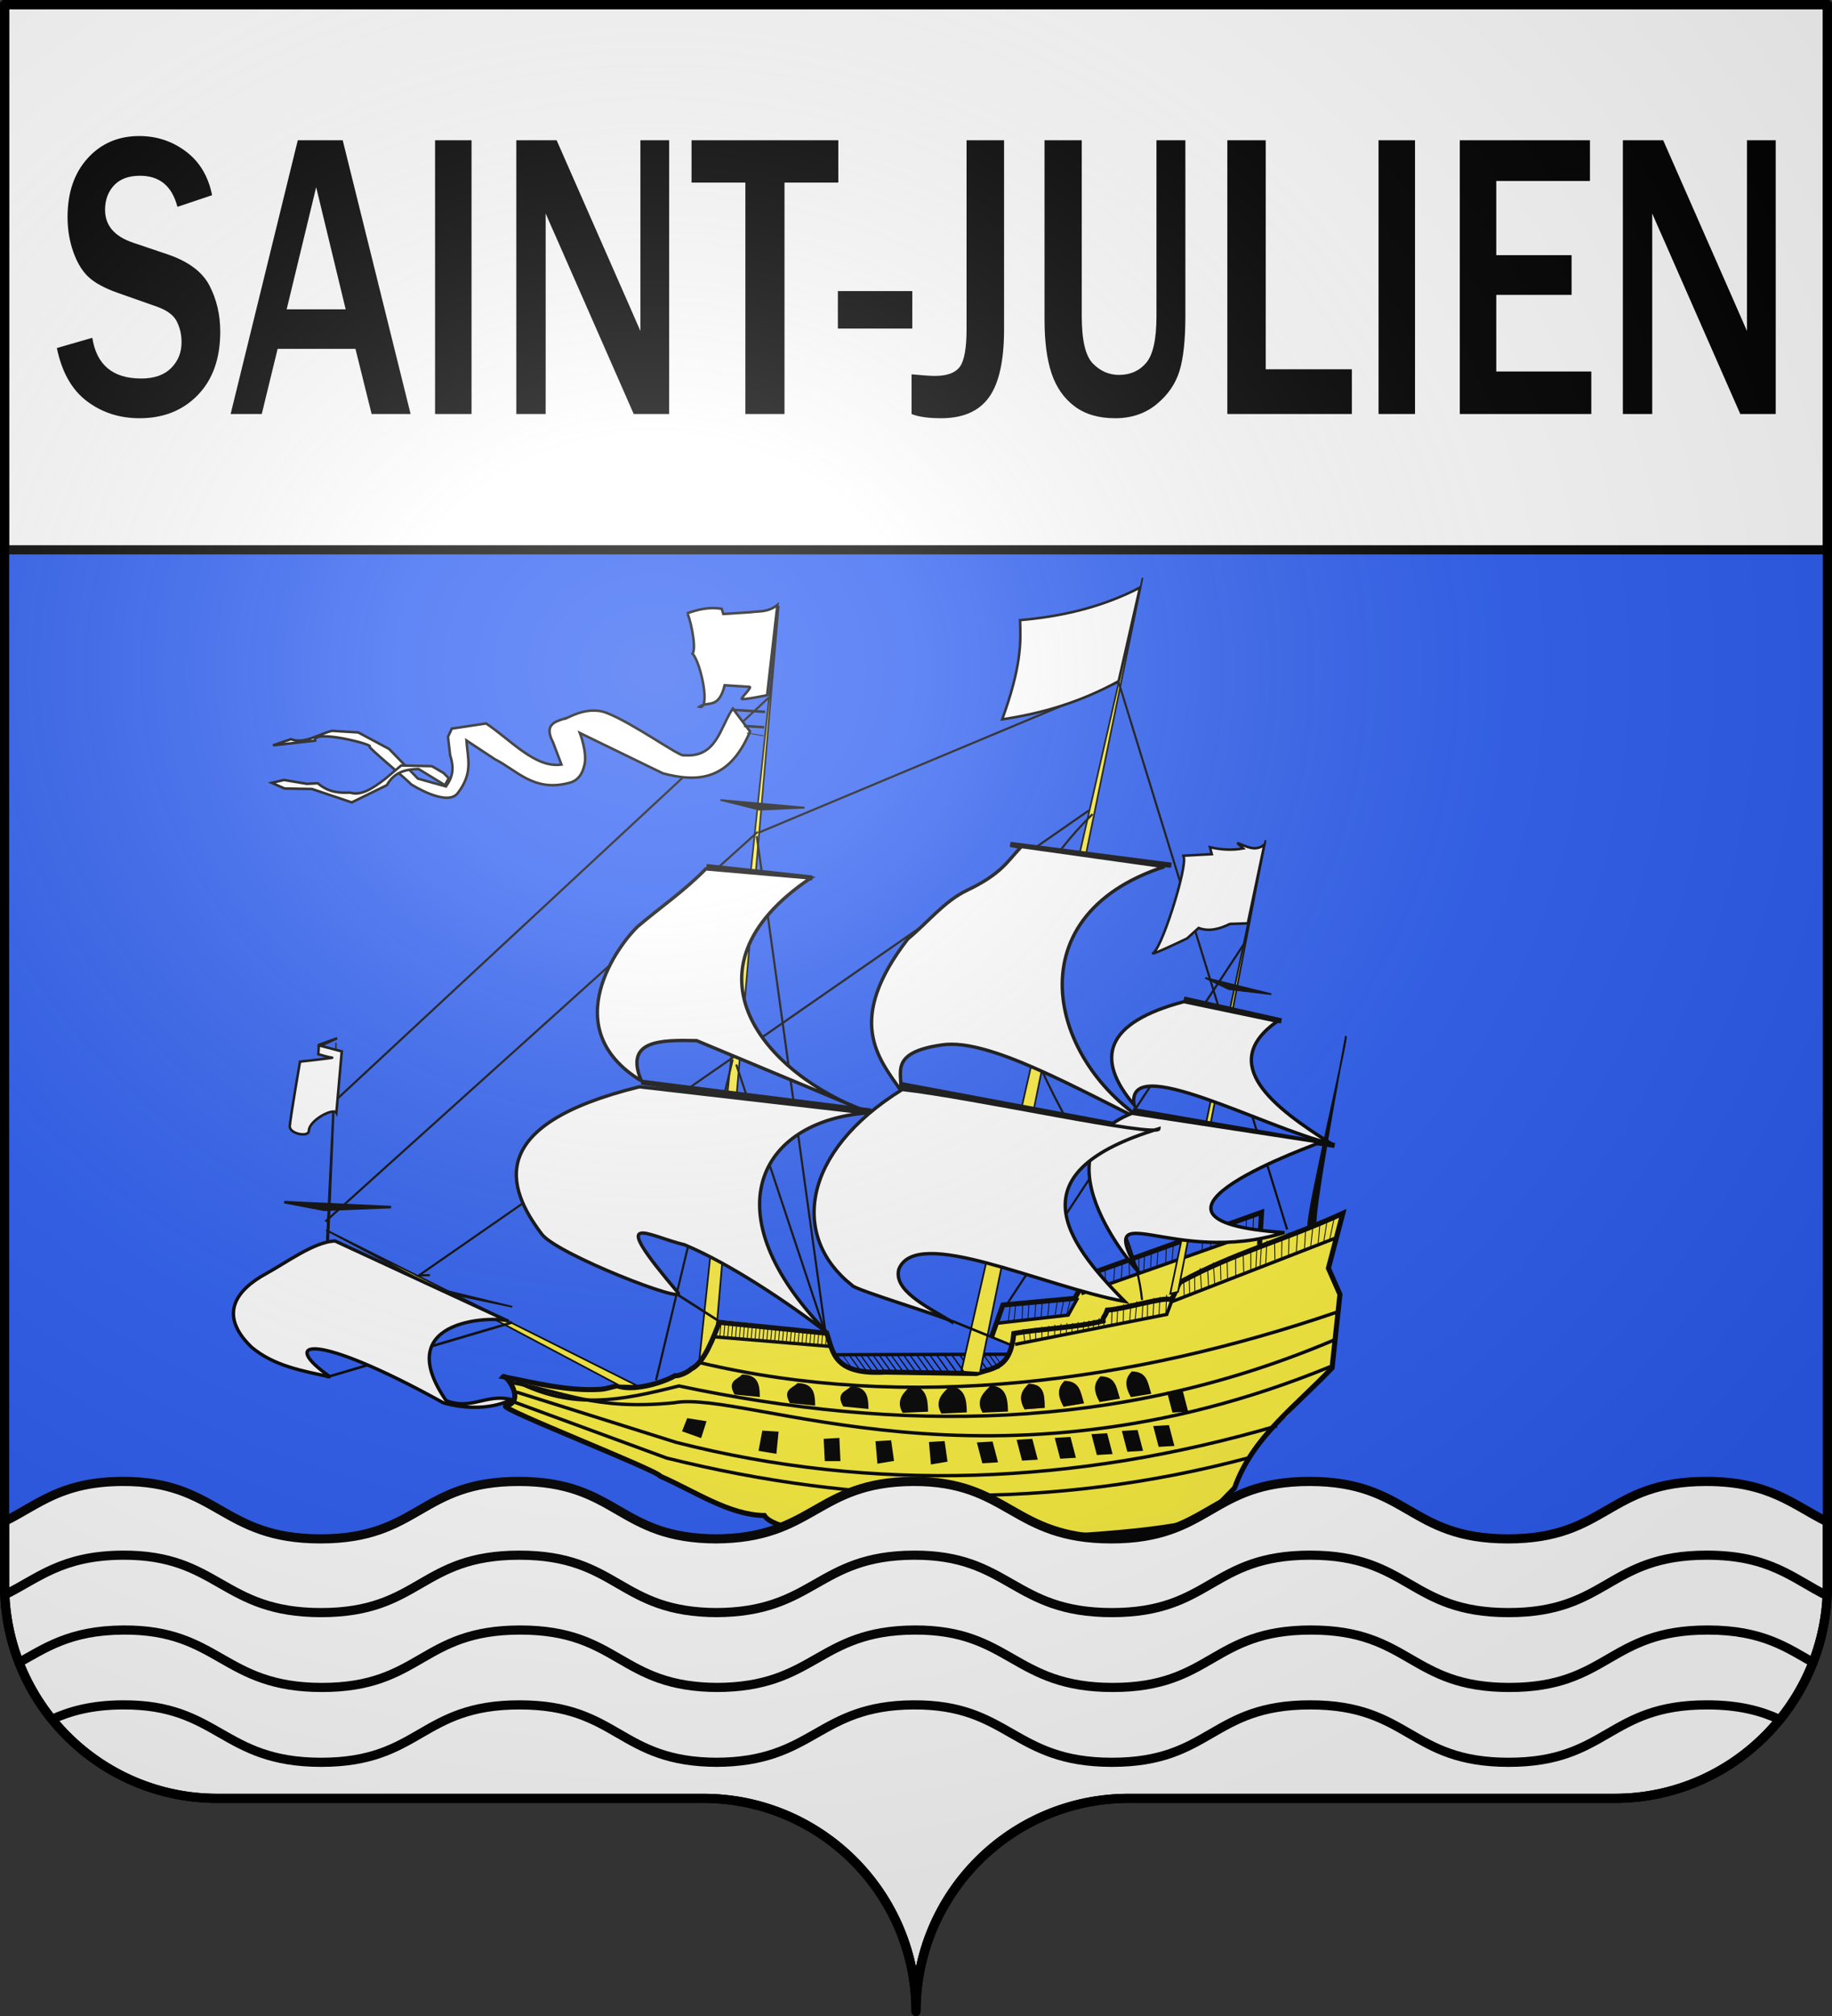 <?xml version="1.0" encoding="UTF-8" standalone="no"?>
<svg
   xmlns:dc="http://purl.org/dc/elements/1.1/"
   xmlns:cc="http://creativecommons.org/ns#"
   xmlns:rdf="http://www.w3.org/1999/02/22-rdf-syntax-ns#"
   xmlns:svg="http://www.w3.org/2000/svg"
   xmlns="http://www.w3.org/2000/svg"
   xmlns:xlink="http://www.w3.org/1999/xlink"
   xmlns:sodipodi="http://sodipodi.sourceforge.net/DTD/sodipodi-0.dtd"
   xmlns:inkscape="http://www.inkscape.org/namespaces/inkscape"
   height="660"
   width="600.003"
   version="1.0"
   id="svg2"
   sodipodi:version="0.32"
   inkscape:version="0.48.2 r9819"
   sodipodi:docname="Saint-Julien-de-la-Nef (30).svg"
   inkscape:export-filename="/Users/olivier/Desktop/Blason Rouge/Blason_Vide_3D.png"
   inkscape:export-xdpi="144"
   inkscape:export-ydpi="144"
   inkscape:output_extension="org.inkscape.output.svg.inkscape">
  <rect width="100%" height="100%" fill="#333333" stroke="none"/>
  <sodipodi:namedview
     inkscape:window-height="712"
     inkscape:window-width="1024"
     inkscape:pageshadow="2"
     inkscape:pageopacity="0.0"
     guidetolerance="10.0"
     gridtolerance="10.0"
     objecttolerance="10.0"
     borderopacity="1.0"
     bordercolor="#666666"
     pagecolor="#ffffff"
     id="base"
     showgrid="false"
     height="660px"
     inkscape:zoom="0.8"
     inkscape:cx="320.70913"
     inkscape:cy="330.00015"
     inkscape:window-x="0"
     inkscape:window-y="22"
     inkscape:current-layer="layer4"
     showguides="true"
     inkscape:guide-bbox="true"
     inkscape:window-maximized="0">
    <inkscape:grid
       type="xygrid"
       id="grid2399" />
  </sodipodi:namedview>
  <desc
     id="desc4">Flag of Canton of Valais (Wallis)</desc>
  <defs
     id="defs6">
    <linearGradient
       id="linearGradient2893">
      <stop
         style="stop-color:white;stop-opacity:0.314;"
         offset="0"
         id="stop2895" />
      <stop
         id="stop2897"
         offset="0.19"
         style="stop-color:white;stop-opacity:0.251;" />
      <stop
         style="stop-color:#6b6b6b;stop-opacity:0.125;"
         offset="0.6"
         id="stop2901" />
      <stop
         style="stop-color:black;stop-opacity:0.125;"
         offset="1"
         id="stop2899" />
    </linearGradient>
    <radialGradient
       r="300"
       fy="200.448"
       fx="285.186"
       cy="200.448"
       cx="285.186"
       gradientTransform="matrix(1.551,0,0,1.35,-152.894,151.099)"
       gradientUnits="userSpaceOnUse"
       id="radialGradient11919"
       xlink:href="#linearGradient2893"
       inkscape:collect="always" />
  </defs>
  <g
     inkscape:groupmode="layer"
     id="layer3"
     inkscape:label="Fond écu"
     style="display:inline"
     transform="translate(-2.06,1.2525328e-6)">
    <g
       id="g18530"
       inkscape:label="Calque 1"
       transform="translate(-73.036,-202.362)"
       style="fill:#2b5df2">
      <g
         style="fill:#2b5df2;stroke:none;display:inline"
         id="g4195"
         inkscape:label="Calque 1"
         transform="translate(2.5e-6,2.6171874e-6)">
        <path
           sodipodi:nodetypes="cssccccssc"
           d="M 375,860.862 C 375,822.358 406.203,791.109 444.65,791.109 C 483.097,791.109 565.403,791.109 603.85,791.109 C 642.297,791.109 673.5,759.859 673.5,721.355 L 673.5,203.862 L 76.5,203.862 L 76.5,721.355 C 76.5,759.859 107.703,791.109 146.15,791.109 C 184.597,791.109 266.903,791.109 305.35,791.109 C 343.797,791.109 375,822.358 375,860.862 z"
           style="fill:#2b5df2;fill-opacity:1;fill-rule:nonzero;stroke:none;stroke-width:3;stroke-linecap:round;stroke-linejoin:round;stroke-miterlimit:4;stroke-dasharray:none;stroke-dashoffset:0;stroke-opacity:1;display:inline"
           id="path4197" />
      </g>
    </g>
    <g
       id="g6940"
       transform="translate(2.06,3.0392325e-4)"
       style="fill:#ffffff">
      <g
         style="opacity:1;fill:#ffffff;display:inline"
         inkscape:label="Fond écu"
         id="g6942" />
      <g
         inkscape:label="Meubles"
         id="g6946"
         style="fill:#ffffff" />
      <g
         inkscape:label="Reflet final"
         id="g6948"
         style="fill:#ffffff" />
      <g
         inkscape:label="Contour final"
         id="g6950"
         style="fill:#ffffff" />
    </g>
    <g
       transform="translate(927.06,-202.362)"
       inkscape:label="Calque 1"
       id="g8763">
      <g
         transform="translate(2.5e-6,2.6171874e-6)"
         inkscape:label="Calque 1"
         id="g8765"
         style="fill:#fcef3c;stroke:none;display:inline" />
    </g>
    <g
       style="fill:#e20909;stroke:#5ab532;display:none"
       id="g8775"
       transform="translate(1001.558,-0.887)">
      <g
         style="fill:#e20909;stroke:#5ab532;display:inline"
         id="g8777"
         transform="matrix(0.432,0,0,0.433,137.581,209.864)">
        <g
           style="fill:#e20909;fill-opacity:1;stroke:#5ab532"
           id="g8779">
          <path
             style="fill:#e20909;fill-opacity:1;fill-rule:evenodd;stroke:#5ab532;stroke-width:3;stroke-linecap:round;stroke-linejoin:round;stroke-miterlimit:4;stroke-dasharray:none;stroke-opacity:1"
             id="path8781"
             d="M 377.128,135.622 C 363.027,205.733 336.74,255.374 308.184,291.061 C 320.054,287.499 333.399,277.371 346.301,268.511 C 338.411,286.896 330.52,302.956 322.63,319.179 C 327.341,317.431 342.291,301.057 362.595,277.033 C 365.778,310.06 370.082,347.255 376.512,369.649 C 381.631,347.291 385.418,310.285 389.481,276.307 C 401.722,291.501 413.611,306.872 430.173,319.905 L 406.92,267.587 C 418.927,275.985 432.195,287.102 444.927,291.788 C 414.738,254.32 389.317,205.741 377.128,135.622 z" />
          <path
             style="fill:#e20909;fill-opacity:1;fill-rule:evenodd;stroke:#5ab532;stroke-width:3;stroke-linecap:round;stroke-linejoin:round;stroke-miterlimit:4;stroke-dasharray:none;stroke-opacity:1"
             id="path8783"
             d="M 319.723,139.698 C 318.427,135.62 300.185,148.673 290.128,121.31 C 314.12,148.894 338.908,92.269 358.962,130.251 C 365.151,145.922 338.04,173.112 319.723,139.698 z" />
          <path
             style="fill:#e20909;fill-opacity:1;fill-rule:evenodd;stroke:#5ab532;stroke-width:3;stroke-linecap:round;stroke-linejoin:round;stroke-miterlimit:4;stroke-dasharray:none;stroke-opacity:1;display:inline"
             id="path8785"
             d="M 431.716,139.348 C 433.012,135.27 451.253,148.323 461.311,120.961 C 437.319,148.545 412.53,91.919 392.477,129.902 C 386.288,145.572 413.399,172.762 431.716,139.348 z" />
          <path
             style="fill:#e20909;fill-opacity:1;fill-rule:evenodd;stroke:#5ab532;stroke-width:3;stroke-linecap:round;stroke-linejoin:round;stroke-miterlimit:4;stroke-dasharray:none;stroke-opacity:1;display:inline"
             id="path8787"
             d="M 383.382,79.375 C 379.685,77.221 396.403,62.265 371.894,46.481 C 393.58,75.912 332.91,87.752 365.604,115.608 C 379.547,125.066 411.996,104.539 383.382,79.375 z" />
        </g>
      </g>
    </g>
    <g
       id="g8799"
       style="fill:#e20909;fill-opacity:1;stroke:#e20909;display:none"
       transform="matrix(0.432,0,0,0.433,1139.14,448.977)">
      <path
         d="M 377.128,135.622 C 363.027,205.733 336.74,255.374 308.184,291.061 C 320.054,287.499 333.399,277.371 346.301,268.511 C 338.411,286.896 330.52,302.956 322.63,319.179 C 327.341,317.431 342.291,301.057 362.595,277.033 C 365.778,310.06 370.082,347.255 376.512,369.649 C 381.631,347.291 385.418,310.285 389.481,276.307 C 401.722,291.501 413.611,306.872 430.173,319.905 L 406.92,267.587 C 418.927,275.985 432.195,287.102 444.927,291.788 C 414.738,254.32 389.317,205.741 377.128,135.622 z"
         id="path8801"
         style="fill:#e20909;fill-opacity:1;fill-rule:evenodd;stroke:#e20909;stroke-width:3;stroke-linecap:round;stroke-linejoin:round;stroke-miterlimit:4;stroke-dasharray:none;stroke-opacity:1" />
      <path
         d="M 319.723,139.698 C 318.427,135.62 300.185,148.673 290.128,121.31 C 314.12,148.894 338.908,92.269 358.962,130.251 C 365.151,145.922 338.04,173.112 319.723,139.698 z"
         id="path8803"
         style="fill:#e20909;fill-opacity:1;fill-rule:evenodd;stroke:#e20909;stroke-width:3;stroke-linecap:round;stroke-linejoin:round;stroke-miterlimit:4;stroke-dasharray:none;stroke-opacity:1" />
      <path
         d="M 431.716,139.348 C 433.012,135.27 451.253,148.323 461.311,120.961 C 437.319,148.545 412.53,91.919 392.477,129.902 C 386.288,145.572 413.399,172.762 431.716,139.348 z"
         id="path8805"
         style="fill:#e20909;fill-opacity:1;fill-rule:evenodd;stroke:#e20909;stroke-width:3;stroke-linecap:round;stroke-linejoin:round;stroke-miterlimit:4;stroke-dasharray:none;stroke-opacity:1;display:inline" />
      <path
         d="M 383.382,79.375 C 379.685,77.221 396.403,62.265 371.894,46.481 C 393.58,75.912 332.91,87.752 365.604,115.608 C 379.547,125.066 411.996,104.539 383.382,79.375 z"
         id="path8807"
         style="fill:#e20909;fill-opacity:1;fill-rule:evenodd;stroke:#e20909;stroke-width:3;stroke-linecap:round;stroke-linejoin:round;stroke-miterlimit:4;stroke-dasharray:none;stroke-opacity:1;display:inline" />
    </g>
  </g>
  <g
     inkscape:groupmode="layer"
     id="layer4"
     inkscape:label="Meubles"
     transform="translate(-2.06,1.2525328e-6)"
     style="display:inline">
    <g
       id="g5382">
      <path
         sodipodi:nodetypes="cc"
         d="M 316.38,443.553 L 320.776,449.697"
         style="fill:none;fill-rule:evenodd;stroke:#000000;stroke-width:0.473px;stroke-linecap:butt;stroke-linejoin:miter;stroke-opacity:1"
         id="path4973" />
      <path
         id="path4975"
         style="fill:none;fill-rule:evenodd;stroke:#000000;stroke-width:0.483px;stroke-linecap:butt;stroke-linejoin:miter;stroke-opacity:1"
         d="M 319.129,443.585 L 323.626,449.87"
         sodipodi:nodetypes="cc" />
      <path
         sodipodi:nodetypes="cc"
         d="M 321.971,443.608 L 326.034,449.288"
         style="fill:none;fill-rule:evenodd;stroke:#000000;stroke-width:0.437px;stroke-linecap:butt;stroke-linejoin:miter;stroke-opacity:1"
         id="path4977" />
      <path
         d="M 257.101,198.381 L 230.942,446.83 L 236.669,435.675 L 257.101,198.381 z"
         style="fill:#fcef3c;fill-opacity:0.995;fill-rule:evenodd;stroke:#000000;stroke-width:0.551;stroke-linecap:butt;stroke-linejoin:miter;stroke-miterlimit:4;stroke-dasharray:none;stroke-opacity:1"
         id="path3140"
         sodipodi:nodetypes="cccc" />
      <path
         sodipodi:nodetypes="ccccccscssccccccccccccccccc"
         id="path2350"
         d="M 170.146,461.332 C 171.616,456.638 171.193,452.636 165.86,450.425 C 177.142,454.974 187.56,455.257 195.721,454.806 C 210.452,455.141 221.785,451.886 231.693,447.124 L 239.719,432.28 L 272.944,436.003 C 274.251,439.049 275.004,442.351 276.65,444.776 C 279.988,449.693 284.98,452.09 291.585,449.062 C 295.478,448.812 309.065,450.192 321.389,449.229 C 323.012,449.102 324.649,448.36 326.202,448.165 C 341.64,446.234 352.333,441.5 333.122,440.415 L 326.497,437.703 L 328.437,433.233 L 351.896,430.542 L 355.211,422.545 L 370.725,426.225 L 364.7,420.588 L 414.518,402.582 L 440.061,406.887 L 436.928,415.718 L 440.978,423.193 L 438.874,446.532 L 423.609,463.632 C 418.075,468.191 398.499,468.821 396.176,475.938 L 387.661,493.653 C 368.429,500.681 299.313,508.767 252.096,489.861 C 229.084,485.323 197.462,472.762 170.146,461.332 z"
         style="fill:#fcef3c;fill-opacity:1;fill-rule:evenodd;stroke:#000000;stroke-width:0;stroke-linecap:butt;stroke-linejoin:miter;stroke-miterlimit:4;stroke-dasharray:none;stroke-opacity:1" />
      <path
         sodipodi:nodetypes="ccc"
         d="M 275.86,443.527 L 332.298,443.352 L 332.822,443.104"
         style="fill:none;fill-rule:evenodd;stroke:#000000;stroke-width:1.102;stroke-linecap:butt;stroke-linejoin:miter;stroke-miterlimit:4;stroke-dasharray:none;stroke-opacity:1"
         id="path8995" />
      <path
         d="M 237.676,432.905 L 272.846,436.492 C 274.925,442.808 275.141,450.129 291.994,449.202 L 321.789,449.674 C 327.812,447.747 332.994,447.844 334.108,436.549 C 342.331,435.07 354.438,434.668 363.331,432.462 C 363.252,430.926 363.726,431.65 364.701,428.911 C 370.33,428.59 383.333,424.468 385.466,425.467 C 386.418,425.14 387.825,420.276 388.7,419.714 C 406.666,409.965 421.628,406.431 441.848,397.231 L 437.132,415.198 L 440.908,423.771 L 438.327,447.826 C 426.599,460.278 412.225,470.454 406.406,487.119 L 398.729,494.976 C 401.553,503.637 260.389,509.596 252.409,496.154 C 240.801,495.989 229.667,488.228 218.357,483.307 C 217.65,481.445 164.926,460.908 167.692,460.291 C 174.423,458.79 167.735,449.683 166.854,450.71 C 176.497,452.542 188.001,455.559 198.75,454.839 C 200.703,454.708 202.308,454.05 204.22,453.676 C 208.963,455.519 218.41,453.062 223.109,450.39 C 224.376,450.545 227.191,449.353 228.474,448.149 C 232.857,446.07 235.803,437.461 237.676,432.905 z"
         style="fill:#fcef3c;fill-opacity:0.988;fill-rule:evenodd;stroke:#000000;stroke-width:1.653;stroke-linecap:butt;stroke-linejoin:miter;stroke-miterlimit:4;stroke-dasharray:none;stroke-opacity:1"
         id="path2226" />
      <path
         d="M 326.809,437.676 L 330.51,427.24 L 354.022,425.06 L 358.578,417.204 L 415.239,396.883 L 414.575,407.509"
         style="fill:none;fill-rule:evenodd;stroke:#000000;stroke-width:1.653;stroke-linecap:butt;stroke-linejoin:miter;stroke-miterlimit:4;stroke-dasharray:none;stroke-opacity:1"
         id="path8997" />
      <path
         d="M 439.874,429.583 C 373.054,452.418 299.879,462.546 230.754,445.99"
         style="fill:none;fill-rule:evenodd;stroke:#000000;stroke-width:1.102;stroke-linecap:butt;stroke-linejoin:miter;stroke-miterlimit:4;stroke-dasharray:none;stroke-opacity:1"
         id="path9968" />
      <path
         d="M 438.791,438.779 C 367.809,468.906 296.164,468.881 224.426,453.735 C 205.151,458.589 189.8,461.638 171.407,452.386"
         style="fill:none;fill-rule:evenodd;stroke:#010000;stroke-width:1.102;stroke-linecap:butt;stroke-linejoin:miter;stroke-miterlimit:4;stroke-dasharray:none;stroke-opacity:1"
         id="path9970" />
      <path
         d="M 437.743,447.416 C 326.486,493.039 246.524,454.82 222.811,459.248 C 196.376,461.874 185.891,455.303 168.858,452.508"
         style="fill:none;fill-rule:evenodd;stroke:#000000;stroke-width:1.102;stroke-linecap:butt;stroke-linejoin:miter;stroke-miterlimit:4;stroke-dasharray:none;stroke-opacity:1"
         id="path10941" />
      <path
         d="M 420.269,466.816 C 353.924,486.137 288.309,488.717 223.526,472.206 L 171.197,455.742"
         style="fill:none;fill-rule:evenodd;stroke:#000000;stroke-width:1.102;stroke-linecap:butt;stroke-linejoin:miter;stroke-miterlimit:4;stroke-dasharray:none;stroke-opacity:1"
         id="path11912" />
      <path
         d="M 411.236,477.2 C 346.551,494.464 283.045,492.874 220.41,477.345 L 169.739,458.739"
         style="fill:none;fill-rule:evenodd;stroke:#000000;stroke-width:1.102;stroke-linecap:butt;stroke-linejoin:miter;stroke-miterlimit:4;stroke-dasharray:none;stroke-opacity:1"
         id="path12883" />
      <path
         d="M 372.601,457.1 L 378.762,456.081 C 377.657,452.52 377.492,449.355 372.837,449.255 C 371.273,450.924 370.299,452.969 372.601,457.1 z"
         style="fill:#000000;fill-opacity:1;fill-rule:evenodd;stroke:#000000;stroke-width:0.551;stroke-linecap:butt;stroke-linejoin:miter;stroke-miterlimit:4;stroke-dasharray:none;stroke-opacity:1"
         id="path13854" />
      <path
         d="M 362.337,458.704 L 368.499,457.686 C 367.394,454.124 367.228,450.959 362.573,450.859 C 361.01,452.528 360.036,454.573 362.337,458.704 z"
         style="fill:#000000;fill-opacity:1;fill-rule:evenodd;stroke:#000000;stroke-width:0.551;stroke-linecap:butt;stroke-linejoin:miter;stroke-miterlimit:4;stroke-dasharray:none;stroke-opacity:1"
         id="use14825" />
      <path
         d="M 350.555,460.214 L 356.716,459.195 C 355.611,455.633 355.446,452.469 350.791,452.368 C 349.227,454.038 348.254,456.083 350.555,460.214 z"
         style="fill:none;fill-rule:evenodd;stroke:#ff0000;stroke-width:0.551;stroke-linecap:butt;stroke-linejoin:miter;stroke-miterlimit:4;stroke-dasharray:none;stroke-opacity:1"
         id="use14829" />
      <path
         d="M 350.555,460.214 L 356.716,459.195 C 355.611,455.633 355.446,452.469 350.791,452.368 C 349.227,454.038 348.254,456.083 350.555,460.214 z"
         style="fill:#000000;fill-opacity:1;fill-rule:evenodd;stroke:#000000;stroke-width:0.551;stroke-linecap:butt;stroke-linejoin:miter;stroke-miterlimit:4;stroke-dasharray:none;stroke-opacity:1"
         id="use14833" />
      <path
         d="M 337.795,461.101 L 343.922,460.641 C 343.864,456.584 343.699,453.419 339.044,453.318 C 337.48,454.988 335.494,456.97 337.795,461.101 z"
         style="fill:none;fill-rule:evenodd;stroke:#ff0000;stroke-width:0.551;stroke-linecap:butt;stroke-linejoin:miter;stroke-miterlimit:4;stroke-dasharray:none;stroke-opacity:1"
         id="use14837" />
      <path
         d="M 337.795,461.101 L 343.922,460.641 C 343.864,456.584 343.699,453.419 339.044,453.318 C 337.48,454.988 335.494,456.97 337.795,461.101 z"
         style="fill:#000000;fill-opacity:1;fill-rule:evenodd;stroke:#000000;stroke-width:0.551;stroke-linecap:butt;stroke-linejoin:miter;stroke-miterlimit:4;stroke-dasharray:none;stroke-opacity:1"
         id="use14841" />
      <path
         d="M 324.006,462.204 L 331.904,461.855 C 331.846,457.798 331.21,454.042 326.555,453.942 C 324.991,455.611 321.705,458.073 324.006,462.204 z"
         style="fill:#000000;fill-opacity:1;fill-rule:evenodd;stroke:#000000;stroke-width:0.551;stroke-linecap:butt;stroke-linejoin:miter;stroke-miterlimit:4;stroke-dasharray:none;stroke-opacity:1"
         id="use14845" />
      <path
         d="M 310.522,462.484 L 318.42,462.135 C 318.363,458.078 317.726,454.322 313.071,454.222 C 311.507,455.891 308.221,458.353 310.522,462.484 z"
         style="fill:#000000;fill-opacity:1;fill-rule:evenodd;stroke:#000000;stroke-width:0.551;stroke-linecap:butt;stroke-linejoin:miter;stroke-miterlimit:4;stroke-dasharray:none;stroke-opacity:1"
         id="use14849" />
      <path
         d="M 297.832,462.252 L 305.73,461.904 C 305.673,457.846 305.036,454.091 300.381,453.99 C 298.818,455.66 295.531,458.122 297.832,462.252 z"
         style="fill:#000000;fill-opacity:1;fill-rule:evenodd;stroke:#020000;stroke-width:0.551;stroke-linecap:butt;stroke-linejoin:miter;stroke-miterlimit:4;stroke-dasharray:none;stroke-opacity:1"
         id="use14853" />
      <path
         d="M 278.396,460.196 L 286.225,460.966 C 286.167,456.908 285.46,454.271 280.805,454.17 C 279.242,455.84 276.095,456.065 278.396,460.196 z"
         style="fill:#000000;fill-opacity:1;fill-rule:evenodd;stroke:#020000;stroke-width:0.551;stroke-linecap:butt;stroke-linejoin:miter;stroke-miterlimit:4;stroke-dasharray:none;stroke-opacity:1"
         id="use14857" />
      <path
         d="M 260.933,459.104 L 268.761,459.874 C 268.703,455.817 267.997,453.179 263.342,453.079 C 261.778,454.748 258.632,454.973 260.933,459.104 z"
         style="fill:#000000;fill-opacity:1;fill-rule:evenodd;stroke:#020000;stroke-width:0.551;stroke-linecap:butt;stroke-linejoin:miter;stroke-miterlimit:4;stroke-dasharray:none;stroke-opacity:1"
         id="use14861" />
      <path
         d="M 242.815,456.288 L 250.643,457.058 C 250.585,453 249.879,450.363 245.224,450.262 C 243.66,451.932 240.514,452.157 242.815,456.288 z"
         style="fill:#000000;fill-opacity:1;fill-rule:evenodd;stroke:#000000;stroke-width:0.551;stroke-linecap:butt;stroke-linejoin:miter;stroke-miterlimit:4;stroke-dasharray:none;stroke-opacity:1"
         id="use14865" />
      <path
         d="M 371.482,474.996 L 369.842,468.718 L 374.433,468.443 L 376.073,474.722 L 371.482,474.996 z"
         style="fill:#000000;fill-opacity:1;fill-rule:evenodd;stroke:#010000;stroke-width:0.551;stroke-linecap:butt;stroke-linejoin:miter;stroke-miterlimit:4;stroke-dasharray:none;stroke-opacity:1"
         id="path14869" />
      <path
         d="M 361.507,476.057 L 359.866,469.779 L 364.457,469.504 L 366.097,475.782 L 361.507,476.057 z"
         style="fill:#000000;fill-opacity:1;fill-rule:evenodd;stroke:#000000;stroke-width:0.551;stroke-linecap:butt;stroke-linejoin:miter;stroke-miterlimit:4;stroke-dasharray:none;stroke-opacity:1"
         id="use14871" />
      <path
         d="M 381.746,473.392 L 380.105,467.113 L 384.696,466.839 L 386.336,473.117 L 381.746,473.392 z"
         style="fill:#000000;fill-opacity:1;fill-rule:evenodd;stroke:#000000;stroke-width:0.551;stroke-linecap:butt;stroke-linejoin:miter;stroke-miterlimit:4;stroke-dasharray:none;stroke-opacity:1"
         id="use14875" />
      <path
         d="M 349.489,477.271 L 347.848,470.993 L 352.439,470.718 L 354.079,476.996 L 349.489,477.271 z"
         style="fill:#000000;fill-opacity:1;fill-rule:evenodd;stroke:#000000;stroke-width:0.551;stroke-linecap:butt;stroke-linejoin:miter;stroke-miterlimit:4;stroke-dasharray:none;stroke-opacity:1"
         id="use14879" />
      <path
         d="M 337,477.894 L 335.359,471.616 L 339.95,471.341 L 341.59,477.62 L 337,477.894 z"
         style="fill:#000000;fill-opacity:1;fill-rule:evenodd;stroke:#000000;stroke-width:0.551;stroke-linecap:butt;stroke-linejoin:miter;stroke-miterlimit:4;stroke-dasharray:none;stroke-opacity:1"
         id="use14883" />
      <path
         d="M 323.987,478.765 L 322.347,472.487 L 326.937,472.212 L 328.578,478.491 L 323.987,478.765 z"
         style="fill:#000000;fill-opacity:1;fill-rule:evenodd;stroke:#000000;stroke-width:0.551;stroke-linecap:butt;stroke-linejoin:miter;stroke-miterlimit:4;stroke-dasharray:none;stroke-opacity:1"
         id="use14887" />
      <path
         d="M 307.195,479.119 L 306.602,472.345 L 311.193,472.07 L 312.074,478.301 L 307.195,479.119 z"
         style="fill:#000000;fill-opacity:1;fill-rule:evenodd;stroke:#000000;stroke-width:0.551;stroke-linecap:butt;stroke-linejoin:miter;stroke-miterlimit:4;stroke-dasharray:none;stroke-opacity:1"
         id="use14891" />
      <path
         d="M 289.679,478.867 L 289.086,472.093 L 293.677,471.818 L 294.558,478.049 L 289.679,478.867 z"
         style="fill:#000000;fill-opacity:1;fill-rule:evenodd;stroke:#000000;stroke-width:0.551;stroke-linecap:butt;stroke-linejoin:miter;stroke-miterlimit:4;stroke-dasharray:none;stroke-opacity:1"
         id="use14895" />
      <path
         d="M 272.451,478.071 L 272.112,471.312 L 276.702,471.038 L 277.025,478.076 L 272.451,478.071 z"
         style="fill:#000000;fill-opacity:1;fill-rule:evenodd;stroke:#000000;stroke-width:0.551;stroke-linecap:butt;stroke-linejoin:miter;stroke-miterlimit:4;stroke-dasharray:none;stroke-opacity:1"
         id="use14899" />
      <path
         d="M 250.808,474.753 L 251.951,468.649 L 256.76,468.949 L 256.088,475.645 L 250.808,474.753 z"
         style="fill:#000000;fill-opacity:1;fill-rule:evenodd;stroke:#000000;stroke-width:0.551;stroke-linecap:butt;stroke-linejoin:miter;stroke-miterlimit:4;stroke-dasharray:none;stroke-opacity:1"
         id="use14903" />
      <path
         d="M 225.795,468.418 L 227.305,464.582 L 233.092,465.505 L 231.512,470.459 L 225.795,468.418 z"
         style="fill:#000000;fill-opacity:1;fill-rule:evenodd;stroke:#000000;stroke-width:0.551;stroke-linecap:butt;stroke-linejoin:miter;stroke-miterlimit:4;stroke-dasharray:none;stroke-opacity:1"
         id="use14907" />
      <path
         d="M 386.259,462.164 L 384.618,455.886 L 389.209,455.611 L 390.849,461.89 L 386.259,462.164 z"
         style="fill:#000000;fill-opacity:1;fill-rule:evenodd;stroke:#000000;stroke-width:0.551;stroke-linecap:butt;stroke-linejoin:miter;stroke-miterlimit:4;stroke-dasharray:none;stroke-opacity:1"
         id="use14911" />
      <path
         sodipodi:nodetypes="cc"
         d="M 235.682,437.623 L 274.739,440.858"
         style="fill:none;fill-rule:evenodd;stroke:#000000;stroke-width:1.102;stroke-linecap:butt;stroke-linejoin:miter;stroke-miterlimit:4;stroke-dasharray:none;stroke-opacity:1"
         id="path31311" />
      <path
         inkscape:transform-center-y="-2.7268645"
         inkscape:transform-center-x="17.445427"
         sodipodi:nodetypes="cccccccccccccccccccccccccccccccccccccccccccccccccccccccc"
         d="M 239.471,433.401 L 239.09,437.676 M 242.034,433.626 L 241.654,437.902 M 244.598,433.852 L 244.217,438.127 M 247.161,434.077 L 246.781,438.353 M 249.725,434.303 L 249.344,438.578 M 252.288,434.529 L 251.908,438.804 M 254.852,434.754 L 254.471,439.029 M 257.415,434.98 L 257.035,439.255 M 259.979,435.205 L 259.598,439.481 M 262.543,435.431 L 262.162,439.706 M 265.106,435.656 L 264.726,439.932 M 266.388,435.769 L 266.007,440.044 M 268.952,435.995 L 268.571,440.27 M 271.515,436.22 L 271.134,440.496 M 272.797,436.333 L 272.416,440.608 M 238.189,433.288 L 237.808,437.563 M 240.752,433.513 L 240.372,437.789 M 243.316,433.739 L 242.935,438.014 M 245.88,433.965 L 245.499,438.24 M 248.443,434.19 L 248.062,438.465 M 251.007,434.416 L 250.626,438.691 M 253.57,434.641 L 253.19,438.917 M 256.134,434.867 L 255.753,439.142 M 258.697,435.092 L 258.317,439.368 M 261.261,435.318 L 260.88,439.593 M 263.824,435.544 L 263.444,439.819 M 267.67,435.882 L 267.289,440.157 M 270.233,436.108 L 269.853,440.383"
         style="fill:none;fill-rule:evenodd;stroke:#000000;stroke-width:0.278px;stroke-linecap:butt;stroke-linejoin:miter;stroke-opacity:1"
         id="path32282" />
      <path
         d="M 334.533,440.123 L 384.184,430.313 L 385.711,426.198 L 439.876,405.16"
         style="fill:none;fill-rule:evenodd;stroke:#000000;stroke-width:1.102;stroke-linecap:butt;stroke-linejoin:miter;stroke-miterlimit:4;stroke-dasharray:none;stroke-opacity:1"
         id="path32396" />
      <path
         d="M 337.193,435.167 L 337.69,439.408"
         style="fill:none;fill-rule:evenodd;stroke:#000000;stroke-width:0.275px;stroke-linecap:butt;stroke-linejoin:miter;stroke-opacity:1"
         id="path32398" />
      <path
         d="M 339.167,435.079 L 339.542,439.243"
         style="fill:none;fill-rule:evenodd;stroke:#000000;stroke-width:0.275px;stroke-linecap:butt;stroke-linejoin:miter;stroke-opacity:1"
         id="path32400" />
      <path
         d="M 341.227,434.647 L 341.29,438.721"
         style="fill:none;fill-rule:evenodd;stroke:#000000;stroke-width:0.275px;stroke-linecap:butt;stroke-linejoin:miter;stroke-opacity:1"
         id="path32402" />
      <path
         d="M 343.278,434.354 L 343.286,438.284"
         style="fill:none;fill-rule:evenodd;stroke:#000000;stroke-width:0.275px;stroke-linecap:butt;stroke-linejoin:miter;stroke-opacity:1"
         id="path32404" />
      <path
         d="M 345.519,434.073 L 345.283,437.848"
         style="fill:none;fill-rule:evenodd;stroke:#000000;stroke-width:0.275px;stroke-linecap:butt;stroke-linejoin:miter;stroke-opacity:1"
         id="path32406" />
      <path
         d="M 347.511,433.706 L 347.452,437.703"
         style="fill:none;fill-rule:evenodd;stroke:#000000;stroke-width:0.275px;stroke-linecap:butt;stroke-linejoin:miter;stroke-opacity:1"
         id="path32408" />
      <path
         d="M 349.562,433.413 L 349.389,437.192"
         style="fill:none;fill-rule:evenodd;stroke:#000000;stroke-width:0.275px;stroke-linecap:butt;stroke-linejoin:miter;stroke-opacity:1"
         id="path32410" />
      <path
         d="M 351.482,433.182 L 351.242,437.027"
         style="fill:none;fill-rule:evenodd;stroke:#000000;stroke-width:0.275px;stroke-linecap:butt;stroke-linejoin:miter;stroke-opacity:1"
         id="path32412" />
      <path
         d="M 353.326,433.157 L 353.057,436.439"
         style="fill:none;fill-rule:evenodd;stroke:#000000;stroke-width:0.275px;stroke-linecap:butt;stroke-linejoin:miter;stroke-opacity:1"
         id="path32414" />
      <path
         d="M 355.123,432.848 L 354.986,436.068"
         style="fill:none;fill-rule:evenodd;stroke:#000000;stroke-width:0.275px;stroke-linecap:butt;stroke-linejoin:miter;stroke-opacity:1"
         id="path32416" />
      <path
         d="M 357.107,432.621 L 356.784,435.759"
         style="fill:none;fill-rule:evenodd;stroke:#000000;stroke-width:0.275px;stroke-linecap:butt;stroke-linejoin:miter;stroke-opacity:1"
         id="path32418" />
      <path
         d="M 358.71,432.371 L 358.464,435.303"
         style="fill:none;fill-rule:evenodd;stroke:#000000;stroke-width:0.275px;stroke-linecap:butt;stroke-linejoin:miter;stroke-opacity:1"
         id="path32420" />
      <path
         d="M 360.382,432.054 L 360.144,434.846"
         style="fill:none;fill-rule:evenodd;stroke:#000000;stroke-width:0.275px;stroke-linecap:butt;stroke-linejoin:miter;stroke-opacity:1"
         id="path32422" />
      <path
         d="M 362.066,431.528 L 361.865,434.743"
         style="fill:none;fill-rule:evenodd;stroke:#000000;stroke-width:0.275px;stroke-linecap:butt;stroke-linejoin:miter;stroke-opacity:1"
         id="path32424" />
      <path
         d="M 363.72,431.491 L 363.563,434.007"
         style="fill:none;fill-rule:evenodd;stroke:#000000;stroke-width:0.275px;stroke-linecap:butt;stroke-linejoin:miter;stroke-opacity:1"
         id="path32426" />
      <path
         d="M 366.293,427.932 L 366.107,433.956"
         style="fill:none;fill-rule:evenodd;stroke:#000000;stroke-width:0.275px;stroke-linecap:butt;stroke-linejoin:miter;stroke-opacity:1"
         id="path32428" />
      <path
         d="M 368.154,427.627 L 367.868,433.224"
         style="fill:none;fill-rule:evenodd;stroke:#000000;stroke-width:0.275px;stroke-linecap:butt;stroke-linejoin:miter;stroke-opacity:1"
         id="path32430" />
      <path
         d="M 369.927,432.791 C 369.945,432.511 370.096,427.047 370.096,427.047"
         style="fill:none;fill-rule:evenodd;stroke:#000000;stroke-width:0.275px;stroke-linecap:butt;stroke-linejoin:miter;stroke-opacity:1"
         id="path32432" />
      <path
         d="M 372.476,426.564 L 372.042,432.502"
         style="fill:none;fill-rule:evenodd;stroke:#000000;stroke-width:0.275px;stroke-linecap:butt;stroke-linejoin:miter;stroke-opacity:1"
         id="path32434" />
      <path
         d="M 374.414,426.053 L 373.848,432.054"
         style="fill:none;fill-rule:evenodd;stroke:#000000;stroke-width:0.275px;stroke-linecap:butt;stroke-linejoin:miter;stroke-opacity:1"
         id="path32436" />
      <path
         d="M 376.456,425.9 L 376.093,431.703"
         style="fill:none;fill-rule:evenodd;stroke:#000000;stroke-width:0.275px;stroke-linecap:butt;stroke-linejoin:miter;stroke-opacity:1"
         id="path32438" />
      <path
         d="M 377.933,425.642 L 377.837,431.25"
         style="fill:none;fill-rule:evenodd;stroke:#000000;stroke-width:0.275px;stroke-linecap:butt;stroke-linejoin:miter;stroke-opacity:1"
         id="path32440" />
      <path
         d="M 379.689,431.085 L 380.01,424.929"
         style="fill:none;fill-rule:evenodd;stroke:#000000;stroke-width:0.275px;stroke-linecap:butt;stroke-linejoin:miter;stroke-opacity:1"
         id="path32442" />
      <path
         d="M 381.998,424.633 L 381.627,430.575"
         style="fill:none;fill-rule:evenodd;stroke:#000000;stroke-width:0.275px;stroke-linecap:butt;stroke-linejoin:miter;stroke-opacity:1"
         id="path32444" />
      <path
         d="M 384.138,423.924 L 383.872,430.224"
         style="fill:none;fill-rule:evenodd;stroke:#000000;stroke-width:0.275px;stroke-linecap:butt;stroke-linejoin:miter;stroke-opacity:1"
         id="path32446" />
      <path
         d="M 386.779,424.37 L 386.691,425.768"
         style="fill:none;fill-rule:evenodd;stroke:#000000;stroke-width:0.275px;stroke-linecap:butt;stroke-linejoin:miter;stroke-opacity:1"
         id="path32448" />
      <path
         d="M 389.731,418.8 L 389.896,424.284"
         style="fill:none;fill-rule:evenodd;stroke:#000000;stroke-width:0.275px;stroke-linecap:butt;stroke-linejoin:miter;stroke-opacity:1"
         id="path32450" />
      <path
         d="M 391.522,417.578 L 391.703,423.835"
         style="fill:none;fill-rule:evenodd;stroke:#000000;stroke-width:0.275px;stroke-linecap:butt;stroke-linejoin:miter;stroke-opacity:1"
         id="path32452" />
      <path
         d="M 393.305,416.497 L 393.392,423.239"
         style="fill:none;fill-rule:evenodd;stroke:#000000;stroke-width:0.275px;stroke-linecap:butt;stroke-linejoin:miter;stroke-opacity:1"
         id="path32454" />
      <path
         d="M 395.105,415.135 L 395.596,422.535"
         style="fill:none;fill-rule:evenodd;stroke:#000000;stroke-width:0.275px;stroke-linecap:butt;stroke-linejoin:miter;stroke-opacity:1"
         id="path32456" />
      <path
         d="M 397.54,414.796 L 397.898,421.275"
         style="fill:none;fill-rule:evenodd;stroke:#000000;stroke-width:0.275px;stroke-linecap:butt;stroke-linejoin:miter;stroke-opacity:1"
         id="path32458" />
      <path
         d="M 399.412,413.299 L 399.916,420.489"
         style="fill:none;fill-rule:evenodd;stroke:#000000;stroke-width:0.275px;stroke-linecap:butt;stroke-linejoin:miter;stroke-opacity:1"
         id="path32460" />
      <path
         d="M 401.729,412.812 L 401.91,419.069"
         style="fill:none;fill-rule:evenodd;stroke:#000000;stroke-width:0.275px;stroke-linecap:butt;stroke-linejoin:miter;stroke-opacity:1"
         id="path32462" />
      <path
         d="M 403.892,411.754 L 404.138,418.998"
         style="fill:none;fill-rule:evenodd;stroke:#000000;stroke-width:0.275px;stroke-linecap:butt;stroke-linejoin:miter;stroke-opacity:1"
         id="path32464" />
      <path
         d="M 406.746,410.81 L 406.789,418.252"
         style="fill:none;fill-rule:evenodd;stroke:#000000;stroke-width:0.275px;stroke-linecap:butt;stroke-linejoin:miter;stroke-opacity:1"
         id="path32466" />
      <path
         d="M 409.166,409.698 L 409.42,416.802"
         style="fill:none;fill-rule:evenodd;stroke:#000000;stroke-width:0.275px;stroke-linecap:butt;stroke-linejoin:miter;stroke-opacity:1"
         id="path32468" />
      <path
         d="M 411.721,408.454 L 411.705,415.822"
         style="fill:none;fill-rule:evenodd;stroke:#000000;stroke-width:0.275px;stroke-linecap:butt;stroke-linejoin:miter;stroke-opacity:1"
         id="path32470" />
      <path
         d="M 413.739,407.668 L 413.385,415.365"
         style="fill:none;fill-rule:evenodd;stroke:#000000;stroke-width:0.275px;stroke-linecap:butt;stroke-linejoin:miter;stroke-opacity:1"
         id="path32472" />
      <path
         d="M 417.007,406.188 C 416.87,408.729 416.802,410.15 416.594,413.811"
         style="fill:none;fill-rule:evenodd;stroke:#000000;stroke-width:0.275px;stroke-linecap:butt;stroke-linejoin:miter;stroke-opacity:1"
         id="path32474" />
      <path
         d="M 415.229,407.199 L 414.749,414.889"
         style="fill:none;fill-rule:evenodd;stroke:#000000;stroke-width:0.275px;stroke-linecap:butt;stroke-linejoin:miter;stroke-opacity:1"
         id="path32476" />
      <path
         d="M 419.501,405.922 L 419.601,412.455"
         style="fill:none;fill-rule:evenodd;stroke:#000000;stroke-width:0.275px;stroke-linecap:butt;stroke-linejoin:miter;stroke-opacity:1"
         id="path32478" />
      <path
         d="M 421.912,404.95 L 421.805,411.751"
         style="fill:none;fill-rule:evenodd;stroke:#000000;stroke-width:0.275px;stroke-linecap:butt;stroke-linejoin:miter;stroke-opacity:1"
         id="path32480" />
      <path
         d="M 424.286,403.555 L 424.05,411.4"
         style="fill:none;fill-rule:evenodd;stroke:#000000;stroke-width:0.275px;stroke-linecap:butt;stroke-linejoin:miter;stroke-opacity:1"
         id="path32482" />
      <path
         d="M 427.086,402.466 L 426.627,409.806"
         style="fill:none;fill-rule:evenodd;stroke:#000000;stroke-width:0.275px;stroke-linecap:butt;stroke-linejoin:miter;stroke-opacity:1"
         id="path32484" />
      <path
         d="M 429.741,401.65 L 429.256,409.409"
         style="fill:none;fill-rule:evenodd;stroke:#000000;stroke-width:0.275px;stroke-linecap:butt;stroke-linejoin:miter;stroke-opacity:1"
         id="path32486" />
      <path
         d="M 432.161,400.538 L 431.27,408.693"
         style="fill:none;fill-rule:evenodd;stroke:#000000;stroke-width:0.275px;stroke-linecap:butt;stroke-linejoin:miter;stroke-opacity:1"
         id="path32488" />
      <path
         d="M 434.45,399.488 L 433.766,407.375"
         style="fill:none;fill-rule:evenodd;stroke:#000000;stroke-width:0.275px;stroke-linecap:butt;stroke-linejoin:miter;stroke-opacity:1"
         id="path32490" />
      <path
         d="M 436.848,398.725 L 435.59,406.647"
         style="fill:none;fill-rule:evenodd;stroke:#000000;stroke-width:0.275px;stroke-linecap:butt;stroke-linejoin:miter;stroke-opacity:1"
         id="path32492" />
      <path
         d="M 439.272,397.543 L 437.545,405.857"
         style="fill:none;fill-rule:evenodd;stroke:#000000;stroke-width:0.275px;stroke-linecap:butt;stroke-linejoin:miter;stroke-opacity:1"
         id="path32494" />
      <path
         d="M 328.101,433.265 L 351.901,430.542 L 355.052,424.843"
         style="fill:none;fill-rule:evenodd;stroke:#000000;stroke-width:1.102;stroke-linecap:butt;stroke-linejoin:miter;stroke-miterlimit:4;stroke-dasharray:none;stroke-opacity:1"
         id="path32496" />
      <path
         d="M 332.91,427.46 L 332.266,432.683"
         style="fill:none;fill-rule:evenodd;stroke:#000000;stroke-width:0.275px;stroke-linecap:butt;stroke-linejoin:miter;stroke-opacity:1"
         id="path33467" />
      <path
         d="M 334.695,427.361 L 334.186,432.452"
         style="fill:none;fill-rule:evenodd;stroke:#000000;stroke-width:0.275px;stroke-linecap:butt;stroke-linejoin:miter;stroke-opacity:1"
         id="path33469" />
      <path
         d="M 337.008,426.944 L 336.794,432.405"
         style="fill:none;fill-rule:evenodd;stroke:#000000;stroke-width:0.275px;stroke-linecap:butt;stroke-linejoin:miter;stroke-opacity:1"
         id="path33471" />
      <path
         d="M 339.072,426.441 L 338.718,432.104"
         style="fill:none;fill-rule:evenodd;stroke:#000000;stroke-width:0.275px;stroke-linecap:butt;stroke-linejoin:miter;stroke-opacity:1"
         id="path33473" />
      <path
         d="M 341.313,426.16 L 340.95,431.963"
         style="fill:none;fill-rule:evenodd;stroke:#000000;stroke-width:0.275px;stroke-linecap:butt;stroke-linejoin:miter;stroke-opacity:1"
         id="path33475" />
      <path
         d="M 343.409,426.151 L 343.005,431.6"
         style="fill:none;fill-rule:evenodd;stroke:#000000;stroke-width:0.275px;stroke-linecap:butt;stroke-linejoin:miter;stroke-opacity:1"
         id="path33477" />
      <path
         d="M 345.709,425.944 L 345.183,431.315"
         style="fill:none;fill-rule:evenodd;stroke:#000000;stroke-width:0.275px;stroke-linecap:butt;stroke-linejoin:miter;stroke-opacity:1"
         id="path33479" />
      <path
         d="M 348.397,425.621 L 347.546,431.112"
         style="fill:none;fill-rule:evenodd;stroke:#000000;stroke-width:0.275px;stroke-linecap:butt;stroke-linejoin:miter;stroke-opacity:1"
         id="path33481" />
      <path
         d="M 350.503,425.471 L 349.492,430.461"
         style="fill:none;fill-rule:evenodd;stroke:#000000;stroke-width:0.275px;stroke-linecap:butt;stroke-linejoin:miter;stroke-opacity:1"
         id="path33483" />
      <path
         d="M 352.744,425.19 L 351.412,430.23"
         style="fill:none;fill-rule:evenodd;stroke:#000000;stroke-width:0.275px;stroke-linecap:butt;stroke-linejoin:miter;stroke-opacity:1"
         id="path33485" />
      <path
         d="M 356.219,423.519 L 415.187,402.789"
         style="fill:none;fill-rule:evenodd;stroke:#000000;stroke-width:1.102;stroke-linecap:butt;stroke-linejoin:miter;stroke-miterlimit:4;stroke-dasharray:none;stroke-opacity:1"
         id="path33487" />
      <path
         d="M 358.849,416.94 L 359.006,422.564"
         style="fill:none;fill-rule:evenodd;stroke:#000000;stroke-width:0.275px;stroke-linecap:butt;stroke-linejoin:miter;stroke-opacity:1"
         id="path33489" />
      <path
         d="M 363.998,415.858 L 364.181,421.063"
         style="fill:none;fill-rule:evenodd;stroke:#000000;stroke-width:0.275px;stroke-linecap:butt;stroke-linejoin:miter;stroke-opacity:1"
         id="path33491" />
      <path
         d="M 367.149,414.23 L 366.834,419.264"
         style="fill:none;fill-rule:evenodd;stroke:#000000;stroke-width:0.275px;stroke-linecap:butt;stroke-linejoin:miter;stroke-opacity:1"
         id="path33493" />
      <path
         d="M 369.615,413.402 L 369.283,418.715"
         style="fill:none;fill-rule:evenodd;stroke:#000000;stroke-width:0.275px;stroke-linecap:butt;stroke-linejoin:miter;stroke-opacity:1"
         id="path33495" />
      <path
         d="M 371.836,412.418 L 371.984,418.182"
         style="fill:none;fill-rule:evenodd;stroke:#000000;stroke-width:0.275px;stroke-linecap:butt;stroke-linejoin:miter;stroke-opacity:1"
         id="path33497" />
      <path
         d="M 375.096,411.078 L 374.99,416.826"
         style="fill:none;fill-rule:evenodd;stroke:#000000;stroke-width:0.275px;stroke-linecap:butt;stroke-linejoin:miter;stroke-opacity:1"
         id="path33499" />
      <path
         d="M 376.902,410.629 L 376.688,416.09"
         style="fill:none;fill-rule:evenodd;stroke:#000000;stroke-width:0.275px;stroke-linecap:butt;stroke-linejoin:miter;stroke-opacity:1"
         id="path33501" />
      <path
         d="M 379.115,409.785 L 378.927,414.826"
         style="fill:none;fill-rule:evenodd;stroke:#000000;stroke-width:0.275px;stroke-linecap:butt;stroke-linejoin:miter;stroke-opacity:1"
         id="path33503" />
      <path
         d="M 381.318,409.08 L 380.986,414.393"
         style="fill:none;fill-rule:evenodd;stroke:#000000;stroke-width:0.275px;stroke-linecap:butt;stroke-linejoin:miter;stroke-opacity:1"
         id="path33505" />
      <path
         d="M 384.046,408.128 L 383.832,413.589"
         style="fill:none;fill-rule:evenodd;stroke:#000000;stroke-width:0.275px;stroke-linecap:butt;stroke-linejoin:miter;stroke-opacity:1"
         id="path33507" />
      <path
         d="M 386.394,407.152 L 385.909,412.876"
         style="fill:none;fill-rule:evenodd;stroke:#000000;stroke-width:0.275px;stroke-linecap:butt;stroke-linejoin:miter;stroke-opacity:1"
         id="path33509" />
      <path
         d="M 390.439,405.439 L 390.037,411.871"
         style="fill:none;fill-rule:evenodd;stroke:#000000;stroke-width:0.275px;stroke-linecap:butt;stroke-linejoin:miter;stroke-opacity:1"
         id="path33511" />
      <path
         d="M 396.012,403.682 L 395.745,409.982"
         style="fill:none;fill-rule:evenodd;stroke:#000000;stroke-width:0.275px;stroke-linecap:butt;stroke-linejoin:miter;stroke-opacity:1"
         id="path33513" />
      <path
         d="M 399.018,402.326 L 398.498,408.61"
         style="fill:none;fill-rule:evenodd;stroke:#000000;stroke-width:0.275px;stroke-linecap:butt;stroke-linejoin:miter;stroke-opacity:1"
         id="path33515" />
      <path
         d="M 385.323,423.552 L 416.523,275.04 L 387.878,422.917 L 385.323,423.552 z"
         style="fill:#fcef3c;fill-opacity:1;fill-rule:evenodd;stroke:#000000;stroke-width:0.551;stroke-linecap:butt;stroke-linejoin:miter;stroke-miterlimit:4;stroke-dasharray:none;stroke-opacity:1"
         id="path5082" />
      <path
         d="M 401.863,401.522 L 401.352,407.666"
         style="fill:none;fill-rule:evenodd;stroke:#000000;stroke-width:0.275px;stroke-linecap:butt;stroke-linejoin:miter;stroke-opacity:1"
         id="path33517" />
      <path
         d="M 410.299,398.68 L 410.032,404.98"
         style="fill:none;fill-rule:evenodd;stroke:#000000;stroke-width:0.275px;stroke-linecap:butt;stroke-linejoin:miter;stroke-opacity:1"
         id="path33519" />
      <path
         d="M 412.629,397.984 L 412.345,404.563"
         style="fill:none;fill-rule:evenodd;stroke:#000000;stroke-width:0.275px;stroke-linecap:butt;stroke-linejoin:miter;stroke-opacity:1"
         id="path33521" />
      <path
         sodipodi:nodetypes="cccc"
         d="M 375.75,191.504 L 316.894,449.059 L 322.979,449.44 L 376.256,189.154"
         style="fill:#fcef3c;fill-opacity:1;fill-rule:evenodd;stroke:#000000;stroke-width:0.551;stroke-linecap:butt;stroke-linejoin:miter;stroke-miterlimit:4;stroke-dasharray:none;stroke-opacity:1"
         id="path4111" />
      <path
         d="M 212.083,354.27 L 287.31,363.735 L 241.26,358.873 L 212.083,354.27 z"
         style="fill:none;fill-rule:evenodd;stroke:#000000;stroke-width:1.653;stroke-linecap:butt;stroke-linejoin:miter;stroke-miterlimit:4;stroke-dasharray:none;stroke-opacity:1"
         id="path7028" />
      <path
         d="M 233.445,283.681 L 268.065,287.432 L 247.996,286.575 L 233.445,283.681 z"
         style="fill:none;fill-rule:evenodd;stroke:#000000;stroke-width:1.653;stroke-linecap:butt;stroke-linejoin:miter;stroke-miterlimit:4;stroke-dasharray:none;stroke-opacity:1"
         id="path7030" />
      <path
         d="M 238.04,261.9 L 265.551,264.414 L 250.777,265.078 L 238.04,261.9 z"
         style="fill:#000000;fill-opacity:1;fill-rule:evenodd;stroke:#000000;stroke-width:0.551;stroke-linecap:butt;stroke-linejoin:miter;stroke-miterlimit:4;stroke-dasharray:none;stroke-opacity:1"
         id="path8001" />
      <path
         d="M 332.921,276.425 L 385.681,283.244 L 355.262,280.952 L 332.921,276.425 z"
         style="fill:#000000;fill-opacity:1;fill-rule:evenodd;stroke:#000000;stroke-width:1.673;stroke-linecap:butt;stroke-linejoin:miter;stroke-miterlimit:4;stroke-dasharray:none;stroke-opacity:1"
         id="path8972" />
      <path
         d="M 296.121,354.849 L 388.323,372.135 C 388.323,372.135 342.863,364.96 340.878,364.716 C 338.894,364.473 296.078,355.241 296.121,354.849 z"
         style="fill:none;fill-rule:evenodd;stroke:#000000;stroke-width:1.654;stroke-linecap:butt;stroke-linejoin:miter;stroke-miterlimit:4;stroke-dasharray:none;stroke-opacity:1"
         id="path9943" />
      <path
         d="M 373.095,363.521 L 439.171,374.984 L 388.964,367.56 L 373.095,363.521 z"
         style="fill:none;fill-rule:evenodd;stroke:#000000;stroke-width:1.653;stroke-linecap:butt;stroke-linejoin:miter;stroke-miterlimit:4;stroke-dasharray:none;stroke-opacity:1"
         id="path9945" />
      <path
         d="M 389.819,327.04 L 421.712,334.195 L 406.37,332.442 L 389.819,327.04 z"
         style="fill:none;fill-rule:evenodd;stroke:#000000;stroke-width:1.653;stroke-linecap:butt;stroke-linejoin:miter;stroke-miterlimit:4;stroke-dasharray:none;stroke-opacity:1"
         id="path10916" />
      <path
         d="M 396.815,320.156 L 418.402,325.475 L 404.492,323.811 L 396.815,320.156 z"
         style="fill:#000000;fill-opacity:1;fill-rule:evenodd;stroke:#000000;stroke-width:0.551;stroke-linecap:butt;stroke-linejoin:miter;stroke-miterlimit:4;stroke-dasharray:none;stroke-opacity:1"
         id="path11887" />
      <path
         d="M 110.53,413.444 L 169.85,427.818 L 135.237,420.602 L 110.53,413.444 z"
         style="fill:#000000;fill-opacity:1;fill-rule:evenodd;stroke:#000000;stroke-width:0.551;stroke-linecap:butt;stroke-linejoin:miter;stroke-miterlimit:4;stroke-dasharray:none;stroke-opacity:1"
         id="path4133" />
      <path
         d="M 442.822,339.358 C 443.707,339.278 429.94,397.137 430.528,401.408 C 430.528,401.408 433.7,400.334 433.392,400.807 C 430.532,405.199 442.822,339.358 442.822,339.358 z"
         style="fill:#000000;fill-opacity:1;fill-rule:evenodd;stroke:#000200;stroke-width:0.551;stroke-linecap:butt;stroke-linejoin:miter;stroke-miterlimit:4;stroke-dasharray:none;stroke-opacity:1"
         id="path8024" />
      <path
         d="M 95.152,393.557 L 130.114,395.181 L 108.208,396.058 L 95.152,393.557 z"
         style="fill:#000000;fill-opacity:1;fill-rule:evenodd;stroke:#000000;stroke-width:0.826;stroke-linecap:butt;stroke-linejoin:miter;stroke-miterlimit:4;stroke-dasharray:none;stroke-opacity:1"
         id="path41292" />
      <path
         d="M 108.865,402.702 L 204.869,453.554 L 210.87,453.724 L 108.865,402.702 z"
         style="fill:#fcef3c;fill-opacity:1;fill-rule:evenodd;stroke:#000000;stroke-width:0.551;stroke-linecap:butt;stroke-linejoin:miter;stroke-miterlimit:4;stroke-dasharray:none;stroke-opacity:1"
         id="path5084"
         sodipodi:nodetypes="cccc" />
      <path
         d="M 112.079,341.445 L 108.688,411.975 C 108.688,411.975 109.238,415.377 109.377,413.14 C 109.517,410.903 112.691,339.799 112.079,341.445 z"
         style="fill:#000000;fill-opacity:1;fill-rule:evenodd;stroke:#000000;stroke-width:0.275px;stroke-linecap:butt;stroke-linejoin:miter;stroke-opacity:1"
         id="path2377" />
      <path
         d="M 108.915,408.339 C 104.789,408.292 100.45,409.635 100.371,410.893 C 100.292,412.152 104.475,413.325 108.601,413.373 C 112.727,413.42 116.796,412.341 116.875,411.083 C 116.953,409.824 113.041,408.387 108.915,408.339 z"
         style="fill:#000000;fill-opacity:1;fill-rule:evenodd;stroke:#000000;stroke-width:0.275px;stroke-linecap:butt;stroke-linejoin:miter;stroke-opacity:1"
         id="path3348" />
      <path
         d="M 253.749,228.465 L 109.702,362.349"
         style="fill:none;fill-rule:evenodd;stroke:#000000;stroke-width:0.689;stroke-linecap:butt;stroke-linejoin:miter;stroke-miterlimit:4;stroke-dasharray:none;stroke-opacity:1"
         id="path33524" />
      <path
         d="M 250.246,272.319 L 108.625,399.898"
         style="fill:none;fill-rule:evenodd;stroke:#000000;stroke-width:0.689;stroke-linecap:butt;stroke-linejoin:miter;stroke-miterlimit:4;stroke-dasharray:none;stroke-opacity:1"
         id="path34495" />
      <path
         d="M 358.668,265.34 L 139.284,417.535 L 142.844,417.477"
         style="fill:none;fill-rule:evenodd;stroke:#000000;stroke-width:0.689;stroke-linecap:butt;stroke-linejoin:miter;stroke-miterlimit:4;stroke-dasharray:none;stroke-opacity:1"
         id="path35466" />
      <path
         d="M 250.482,272.615 L 368.411,223.28 L 423.605,402.511"
         style="fill:none;fill-rule:evenodd;stroke:#000000;stroke-width:0.689;stroke-linecap:butt;stroke-linejoin:miter;stroke-miterlimit:4;stroke-dasharray:none;stroke-opacity:1"
         id="path36437" />
      <path
         d="M 243.198,348.515 L 271.964,435.141"
         style="fill:none;fill-rule:evenodd;stroke:#000000;stroke-width:0.689;stroke-linecap:butt;stroke-linejoin:miter;stroke-miterlimit:4;stroke-dasharray:none;stroke-opacity:1"
         id="path38377"
         sodipodi:nodetypes="cc" />
      <path
         d="M 242.024,346.848 L 216.921,451.862"
         style="fill:none;fill-rule:evenodd;stroke:#000000;stroke-width:0.689;stroke-linecap:butt;stroke-linejoin:miter;stroke-miterlimit:4;stroke-dasharray:none;stroke-opacity:1"
         id="path38379" />
      <path
         d="M 249.906,273.702 L 272.34,435.556"
         style="fill:none;fill-rule:evenodd;stroke:#000000;stroke-width:0.689;stroke-linecap:butt;stroke-linejoin:miter;stroke-miterlimit:4;stroke-dasharray:none;stroke-opacity:1"
         id="path39350"
         sodipodi:nodetypes="cc" />
      <path
         d="M 359.864,266.538 C 297.905,327.659 370.684,372.577 376.094,425.597"
         style="fill:none;fill-rule:evenodd;stroke:#000000;stroke-width:0.689;stroke-linecap:butt;stroke-linejoin:miter;stroke-miterlimit:4;stroke-dasharray:none;stroke-opacity:1"
         id="path40321" />
      <path
         d="M 409.707,308.687 L 331.793,427.039"
         style="fill:none;fill-rule:evenodd;stroke:#000000;stroke-width:0.689;stroke-linecap:butt;stroke-linejoin:miter;stroke-miterlimit:4;stroke-dasharray:none;stroke-opacity:1"
         id="path42263" />
      <path
         d="M 336.587,277.154 C 331.819,282.189 330.071,286.065 318.724,291.502 C 311.288,295.065 305.882,302.07 299.379,307.392 C 278.912,333.984 289.581,346.217 297.046,356.934 C 297.703,351.252 293.036,344.576 310.679,342.065 C 325.883,339.887 354.303,356.175 380.148,368.864 C 346.23,349.696 332.769,300.244 383.435,283.731 L 336.587,277.154 z"
         style="fill:#ffffff;fill-opacity:1;fill-rule:evenodd;stroke:#000000;stroke-width:1.102;stroke-linecap:butt;stroke-linejoin:miter;stroke-miterlimit:4;stroke-dasharray:none;stroke-opacity:1"
         id="path2185" />
      <path
         d="M 233.227,284.45 C 226.41,291.482 218.385,296.999 210.962,303.27 C 205.049,308.829 183.716,336.597 212.119,353.872 C 206.523,340.575 218.092,340.417 230.221,340.686 L 286.432,364.13 C 252.685,351.781 222.864,317.546 267.595,287.44 L 233.227,284.45 z"
         style="fill:#ffffff;fill-opacity:1;fill-rule:evenodd;stroke:#000000;stroke-width:1.102;stroke-linecap:butt;stroke-linejoin:miter;stroke-miterlimit:4;stroke-dasharray:none;stroke-opacity:1"
         id="path3158" />
      <path
         d="M 211.49,355.798 C 161.033,368.213 167.797,388.597 179.51,404.048 C 184.543,410.687 227.67,427.375 224.053,423.113 C 200.491,395.346 213.958,404.595 226.297,407.533 C 240.976,413.679 259.378,425.923 273.118,436.429 C 234.548,396.981 250.796,367.128 285.909,364.378 L 211.49,355.798 z"
         style="fill:#ffffff;fill-opacity:1;fill-rule:evenodd;stroke:#000000;stroke-width:1.102;stroke-linecap:butt;stroke-linejoin:miter;stroke-miterlimit:4;stroke-dasharray:none;stroke-opacity:1"
         id="path3160"
         sodipodi:nodetypes="csscccc" />
      <path
         d="M 372.799,364.475 C 338.965,377.82 377.109,419.151 374.899,416.259 C 360.267,390.174 386.155,414.961 422.7,403.526 C 362.424,399.425 434.363,374.168 434.711,373.959 L 372.799,364.475 z"
         style="fill:#ffffff;fill-opacity:1;fill-rule:evenodd;stroke:#000000;stroke-width:1.102;stroke-linecap:butt;stroke-linejoin:miter;stroke-miterlimit:4;stroke-dasharray:none;stroke-opacity:1"
         id="path2232" />
      <path
         d="M 297.569,356.686 C 264.347,377.252 261.1,405.063 281.113,420.784 C 281.603,422.181 313.559,431.693 313.657,432.643 C 304.848,427.389 294.709,422.324 296.43,415.565 C 302.072,401.083 343.609,421.155 370.473,426.088 C 350.183,405.68 335.012,383.536 381.631,369.518 C 381.374,372.682 319.903,359.091 297.569,356.686 z"
         style="fill:#ffffff;fill-opacity:1;fill-rule:evenodd;stroke:#000000;stroke-width:1.102;stroke-linecap:butt;stroke-linejoin:miter;stroke-miterlimit:4;stroke-dasharray:none;stroke-opacity:1"
         id="path3162" />
      <path
         d="M 108.946,450.895 L 169.827,432.934"
         style="fill:none;fill-rule:evenodd;stroke:#000000;stroke-width:0.826;stroke-linecap:butt;stroke-linejoin:miter;stroke-miterlimit:4;stroke-dasharray:none;stroke-opacity:1"
         id="path44203" />
      <path
         d="M 169.521,458.164 C 169.521,458.164 161.306,463.077 147.345,459.304 C 104.159,435.399 93.261,438.971 110.271,450.812 C 101.21,448.789 91.949,447.306 84.456,441.057 C 73.392,430.396 79.411,422.301 89.267,416.935 C 95.763,413.399 104.994,406.513 111.784,406.272 L 168.581,432.559 C 165.822,430.9 128.987,430.778 148.157,458.513 C 156.25,461.821 161.345,456.181 169.521,458.164 z"
         style="fill:#ffffff;fill-opacity:1;fill-rule:evenodd;stroke:#000000;stroke-width:1.102;stroke-linecap:butt;stroke-linejoin:miter;stroke-miterlimit:4;stroke-dasharray:none;stroke-opacity:1"
         id="path4135" />
      <path
         d="M 389.821,327.922 C 364.028,334.771 360.52,346.454 373.48,361.71 C 370.732,344.23 415.837,369.127 438.124,374.472 C 419.066,362.573 400.614,348.224 420.419,334.326 L 389.821,327.922 z"
         style="fill:#ffffff;fill-opacity:1;fill-rule:evenodd;stroke:#000000;stroke-width:1.102;stroke-linecap:butt;stroke-linejoin:miter;stroke-miterlimit:4;stroke-dasharray:none;stroke-opacity:1"
         id="path3204" />
      <path
         d="M 223.959,423.835 L 238.071,432.863"
         style="fill:none;fill-rule:evenodd;stroke:#000000;stroke-width:0.826;stroke-linecap:butt;stroke-linejoin:miter;stroke-miterlimit:4;stroke-dasharray:none;stroke-opacity:1"
         id="path46143"
         sodipodi:nodetypes="cc" />
      <path
         d="M 313.805,432.43 L 333.368,440.401"
         style="fill:none;fill-rule:evenodd;stroke:#000000;stroke-width:0.826;stroke-linecap:butt;stroke-linejoin:miter;stroke-miterlimit:4;stroke-dasharray:none;stroke-opacity:1"
         id="path49052" />
      <path
         d="M 253.296,227.595 C 253.296,227.595 244.93,229.318 244.965,228.759 C 245,228.199 248.509,224.91 247.496,224.846 C 246.484,224.783 239.397,224.34 239.397,224.34 C 237.406,232.402 233.896,229.366 231.08,231.4 C 234.948,232.619 231.5,216.595 228.864,213.997 C 230.433,212.041 227.645,200.463 227.019,200.828 C 230.481,199.588 234.074,198.631 238.422,199.295 L 238.95,201.013 L 247.751,200.44 C 250.701,200.003 253.589,200.539 256.667,198.049 L 253.296,227.595 z"
         style="fill:#ffffff;fill-rule:evenodd;stroke:#000000;stroke-width:0.826;stroke-linecap:butt;stroke-linejoin:miter;stroke-miterlimit:4;stroke-dasharray:none;stroke-opacity:1"
         id="path6078" />
      <path
         d="M 375.412,192.359 C 362.091,199.263 348.432,201.967 336.138,203.016 C 336.434,210.358 336.554,218.32 330.297,235.495 C 343.333,233.54 355.732,229.951 368.428,223 L 375.412,192.359 z"
         style="fill:#ffffff;fill-rule:evenodd;stroke:#000000;stroke-width:0.826;stroke-linecap:butt;stroke-linejoin:miter;stroke-miterlimit:4;stroke-dasharray:none;stroke-opacity:1"
         id="path6080" />
      <path
         d="M 389.248,280.164 L 398.936,279.647 L 398.316,277.362 C 401.906,278.187 405.533,278.428 409.217,277.763 L 407.297,275.959 C 410.197,276.976 413.035,279.009 416.155,276.512 L 410.733,302.28 L 404.877,302.476 C 401.382,304.189 397.94,305.056 394.631,303.8 L 390.861,307.214 C 390.861,307.214 377.857,313.481 379.899,311.863 C 383.194,309.25 392.298,279.344 389.248,280.164 z"
         style="fill:#ffffff;fill-opacity:1;fill-rule:evenodd;stroke:#000000;stroke-width:0.826;stroke-linecap:butt;stroke-linejoin:miter;stroke-miterlimit:4;stroke-dasharray:none;stroke-opacity:1"
         id="path7051" />
      <path
         d="M 112.479,339.9 L 106.99,342.364 L 113.989,344.205 L 112.225,364.307 C 111.239,362.55 103.254,366.785 103.217,370.2 C 103.193,372.441 96.803,371.203 96.96,368.686 C 97.117,366.17 100.313,347.561 100.313,347.561 C 100.313,347.561 111.824,346.316 110.812,346.252 C 109.8,346.189 106.309,345.129 106.309,345.129 L 106.501,342.053 L 112.479,339.9 z"
         style="fill:#ffffff;fill-opacity:1;fill-rule:evenodd;stroke:#000000;stroke-width:0.826;stroke-linecap:butt;stroke-linejoin:miter;stroke-miterlimit:4;stroke-dasharray:none;stroke-opacity:1"
         id="path8022" />
      <path
         d="M 242.065,231.98 L 247.705,239.479 C 240.919,255.636 230.465,256.178 219.181,253.179 L 191.979,239.966 C 191.979,239.966 194.421,246.264 193.484,250.382 C 192.808,253.352 191.434,255.693 188.078,256.396 C 176.844,259.21 171.451,252.272 164.134,248.548 L 154.816,242.407 C 155.236,248.331 157.098,253.064 151.939,259.695 C 148.375,264.275 136.671,256.756 136.671,256.756 C 135.594,255.405 122.434,244.574 123.071,244.393 C 124.931,243.865 104.439,238.583 105.224,242.484 L 91.474,244.007 L 97.349,241.992 C 101.675,243.688 106.314,240.37 110.815,239.261 L 119.405,239.797 L 129.489,245.192 L 138.942,254.913 L 148.125,257.472 C 150.974,253.556 150.465,250.346 149.483,247.235 L 148.78,241.236 L 150.027,238.535 L 161.271,236.856 C 169.435,242.295 177.361,251.55 185.943,250.308 L 183.166,242.988 C 180.255,237.421 183.52,236.316 186.882,235.28 C 186.838,235.977 193.734,230.739 200.656,233.362 C 209.211,236.605 225.241,248.162 226.019,247.254 C 236.848,248.166 237.785,238.242 242.065,231.98 z"
         style="fill:#ffffff;fill-opacity:1;fill-rule:evenodd;stroke:#000000;stroke-width:0.826;stroke-linecap:butt;stroke-linejoin:miter;stroke-miterlimit:4;stroke-dasharray:none;stroke-opacity:1"
         id="path9989" />
      <path
         d="M 147.792,257.054 L 139.14,251.75 C 135.039,251.84 131.219,252.671 128.747,257.055 L 117.256,262.689 L 104.235,258.302 L 95.262,258.138 L 91.066,256.288 L 95.077,255.348 L 102.544,256.609 L 106.148,256.437 C 109.557,259.384 113.133,259.659 116.738,259.481 C 120.378,260.654 124.256,258.005 128.155,255.033 L 133.463,250.601 L 143.509,250.832 L 147.323,253.055 L 149.014,254.749 L 147.792,257.054 z"
         style="fill:#ffffff;fill-rule:evenodd;stroke:#000000;stroke-width:0.826;stroke-linecap:butt;stroke-linejoin:miter;stroke-miterlimit:4;stroke-dasharray:none;stroke-opacity:1"
         id="path9991" />
      <path
         d="M 246.628,239.977 L 252.162,240.885"
         style="fill:#ffffff;fill-rule:evenodd;stroke:#000000;stroke-width:0.275px;stroke-linecap:butt;stroke-linejoin:miter;stroke-opacity:1"
         id="path56806" />
      <path
         d="M 242.021,232.391 L 252.651,233.055"
         style="fill:#ffffff;fill-rule:evenodd;stroke:#000000;stroke-width:0.826;stroke-linecap:butt;stroke-linejoin:miter;stroke-miterlimit:4;stroke-dasharray:none;stroke-opacity:1"
         id="path56808" />
      <path
         d="M 245.756,237.677 L 252.336,238.088"
         style="fill:#ffffff;fill-rule:evenodd;stroke:#000000;stroke-width:0.826;stroke-linecap:butt;stroke-linejoin:miter;stroke-miterlimit:4;stroke-dasharray:none;stroke-opacity:1"
         id="path56810" />
      <path
         id="path4931"
         style="fill:none;fill-rule:evenodd;stroke:#000000;stroke-width:0.275;stroke-linecap:butt;stroke-linejoin:miter;stroke-miterlimit:4;stroke-dasharray:none;stroke-opacity:1"
         d="M 327.386,443.083 L 329.948,446.664"
         sodipodi:nodetypes="cc" />
      <path
         sodipodi:nodetypes="cc"
         d="M 325.882,443.347 L 329.271,448.084"
         style="fill:none;fill-rule:evenodd;stroke:#000000;stroke-width:0.364px;stroke-linecap:butt;stroke-linejoin:miter;stroke-opacity:1"
         id="path4933" />
      <path
         id="path4935"
         style="fill:none;fill-rule:evenodd;stroke:#000000;stroke-width:0.275px;stroke-linecap:butt;stroke-linejoin:miter;stroke-opacity:1"
         d="M 278.178,443.87 L 280.74,447.451"
         sodipodi:nodetypes="cc" />
      <path
         id="path4939"
         style="fill:none;fill-rule:evenodd;stroke:#000000;stroke-width:0.397px;stroke-linecap:butt;stroke-linejoin:miter;stroke-opacity:1"
         d="M 280.126,443.518 L 283.818,448.678"
         sodipodi:nodetypes="cc" />
      <path
         sodipodi:nodetypes="cc"
         d="M 282.024,443.539 L 285.617,448.561"
         style="fill:none;fill-rule:evenodd;stroke:#000000;stroke-width:0.386px;stroke-linecap:butt;stroke-linejoin:miter;stroke-opacity:1"
         id="path4941" />
      <path
         id="path4943"
         style="fill:none;fill-rule:evenodd;stroke:#000000;stroke-width:0.404px;stroke-linecap:butt;stroke-linejoin:miter;stroke-opacity:1"
         d="M 283.822,443.478 L 287.578,448.727"
         sodipodi:nodetypes="cc" />
      <path
         sodipodi:nodetypes="cc"
         d="M 285.812,443.369 L 289.603,448.669"
         style="fill:none;fill-rule:evenodd;stroke:#000000;stroke-width:0.408px;stroke-linecap:butt;stroke-linejoin:miter;stroke-opacity:1"
         id="path4945" />
      <path
         id="path4947"
         style="fill:none;fill-rule:evenodd;stroke:#000000;stroke-width:0.402px;stroke-linecap:butt;stroke-linejoin:miter;stroke-opacity:1"
         d="M 287.83,443.414 L 291.567,448.638"
         sodipodi:nodetypes="cc" />
      <path
         sodipodi:nodetypes="cc"
         d="M 289.797,443.359 L 293.625,448.71"
         style="fill:none;fill-rule:evenodd;stroke:#000000;stroke-width:0.412px;stroke-linecap:butt;stroke-linejoin:miter;stroke-opacity:1"
         id="path4949" />
      <path
         id="path4951"
         style="fill:none;fill-rule:evenodd;stroke:#000000;stroke-width:0.404px;stroke-linecap:butt;stroke-linejoin:miter;stroke-opacity:1"
         d="M 291.857,443.406 L 295.613,448.655"
         sodipodi:nodetypes="cc" />
      <path
         sodipodi:nodetypes="cc"
         d="M 293.835,443.479 L 297.627,448.779"
         style="fill:none;fill-rule:evenodd;stroke:#000000;stroke-width:0.408px;stroke-linecap:butt;stroke-linejoin:miter;stroke-opacity:1"
         id="path4953" />
      <path
         id="path4955"
         style="fill:none;fill-rule:evenodd;stroke:#000000;stroke-width:0.404px;stroke-linecap:butt;stroke-linejoin:miter;stroke-opacity:1"
         d="M 295.855,443.499 L 299.611,448.748"
         sodipodi:nodetypes="cc" />
      <path
         sodipodi:nodetypes="cc"
         d="M 297.851,443.398 L 301.769,448.874"
         style="fill:none;fill-rule:evenodd;stroke:#000000;stroke-width:0.421px;stroke-linecap:butt;stroke-linejoin:miter;stroke-opacity:1"
         id="path4957" />
      <path
         id="path4959"
         style="fill:none;fill-rule:evenodd;stroke:#000000;stroke-width:0.419px;stroke-linecap:butt;stroke-linejoin:miter;stroke-opacity:1"
         d="M 300.017,443.532 L 303.917,448.984"
         sodipodi:nodetypes="cc" />
      <path
         sodipodi:nodetypes="cc"
         d="M 302.173,443.429 L 306.02,448.805"
         style="fill:none;fill-rule:evenodd;stroke:#000000;stroke-width:0.413px;stroke-linecap:butt;stroke-linejoin:miter;stroke-opacity:1"
         id="path4961" />
      <path
         id="path4963"
         style="fill:none;fill-rule:evenodd;stroke:#000000;stroke-width:0.417px;stroke-linecap:butt;stroke-linejoin:miter;stroke-opacity:1"
         d="M 304.259,443.509 L 308.141,448.935"
         sodipodi:nodetypes="cc" />
      <path
         sodipodi:nodetypes="cc"
         d="M 306.413,443.343 L 310.512,449.072"
         style="fill:none;fill-rule:evenodd;stroke:#000000;stroke-width:0.441px;stroke-linecap:butt;stroke-linejoin:miter;stroke-opacity:1"
         id="path4965" />
      <path
         id="path4967"
         style="fill:none;fill-rule:evenodd;stroke:#000000;stroke-width:0.437px;stroke-linecap:butt;stroke-linejoin:miter;stroke-opacity:1"
         d="M 308.79,443.534 L 312.859,449.22"
         sodipodi:nodetypes="cc" />
      <path
         sodipodi:nodetypes="cc"
         d="M 311.168,443.363 L 315.466,449.371"
         style="fill:none;fill-rule:evenodd;stroke:#000000;stroke-width:0.462px;stroke-linecap:butt;stroke-linejoin:miter;stroke-opacity:1"
         id="path4969" />
      <path
         id="path4971"
         style="fill:none;fill-rule:evenodd;stroke:#000000;stroke-width:0.459px;stroke-linecap:butt;stroke-linejoin:miter;stroke-opacity:1"
         d="M 313.782,443.573 L 318.047,449.534"
         sodipodi:nodetypes="cc" />
      <path
         id="path4979"
         style="fill:none;fill-rule:evenodd;stroke:#000000;stroke-width:0.368px;stroke-linecap:butt;stroke-linejoin:miter;stroke-opacity:1"
         d="M 324.28,443.679 L 327.703,448.464"
         sodipodi:nodetypes="cc" />
    </g>
    <g
       id="g5166">
      <path
         sodipodi:nodetypes="ccsssscccssccccssssscc"
         d="M 600.56,505.384 L 600.56,498.256 C 589.341,492.711 581.653,485 560.856,485 C 528.382,485 528.382,503.8 495.907,503.8 C 463.432,503.8 463.432,485 430.958,485 C 398.483,485 398.483,503.8 366.009,503.8 C 333.534,503.8 332.466,484.833 301.06,485 C 269.365,485.167 268.585,503.8 236.11,503.8 L 236.907,503.8 C 204.432,503.8 204.432,485 171.958,485 C 139.483,485 139.483,503.8 107.009,503.8 C 74.534,503.8 73.466,484.833 42.06,485 C 22.049,485.106 14.681,492.572 3.56,498.062 L 3.56,505.163 L 3.56,518.993 C 3.56,557.497 34.763,588.747 73.21,588.747 C 111.656,588.747 193.963,588.747 232.41,588.747 C 270.856,588.747 302.06,619.996 302.06,658.5 C 302.06,619.996 333.263,588.747 371.71,588.747 C 410.156,588.747 492.463,588.747 530.91,588.747 C 569.356,588.747 600.56,557.497 600.56,518.993 L 600.56,505.384 z"
         style="fill:#ffffff;fill-opacity:1;fill-rule:nonzero;stroke:#000000;stroke-width:3;stroke-linecap:round;stroke-linejoin:round;stroke-miterlimit:4;stroke-dasharray:none;stroke-dashoffset:0;stroke-opacity:1;display:inline"
         id="path39299" />
      <path
         id="path5239"
         style="fill:none;fill-rule:evenodd;stroke:#000000;stroke-width:3;stroke-linecap:butt;stroke-linejoin:miter;stroke-miterlimit:4;stroke-dasharray:none;stroke-opacity:1"
         d="M 584.811,562.889 C 578.877,560.171 571.742,558.149 561.092,558.149 C 528.617,558.149 528.617,576.949 496.143,576.949 C 463.668,576.949 463.668,558.149 431.194,558.149 C 398.719,558.149 398.719,576.949 366.244,576.949 C 333.77,576.949 332.702,557.982 301.295,558.149 C 269.601,558.317 268.821,576.949 236.346,576.949 L 237.143,576.949 C 204.668,576.949 204.668,558.149 172.194,558.149 C 139.719,558.149 139.719,576.949 107.244,576.949 C 74.77,576.949 73.702,557.982 42.295,558.149 C 32.031,558.204 25.016,560.194 19.117,562.861"
         sodipodi:nodetypes="cccccccccccc" />
      <path
         id="path5243"
         style="fill:none;fill-rule:evenodd;stroke:#000000;stroke-width:3;stroke-linecap:butt;stroke-linejoin:miter;stroke-miterlimit:4;stroke-dasharray:none;stroke-opacity:1"
         d="M 600.464,522.395 C 589.245,516.85 581.851,509.139 561.054,509.139 C 528.579,509.139 528.579,527.939 496.105,527.939 C 463.63,527.939 463.63,509.139 431.155,509.139 C 398.681,509.139 398.681,527.939 366.206,527.939 C 333.732,527.939 332.664,508.972 301.257,509.139 C 269.563,509.307 268.783,527.939 236.308,527.939 L 237.105,527.939 C 204.63,527.939 204.63,509.139 172.155,509.139 C 139.681,509.139 139.681,527.939 107.206,527.939 C 74.732,527.939 73.664,508.972 42.257,509.139 C 22.247,509.245 14.585,516.711 3.464,522.201"
         sodipodi:nodetypes="cccccccccccc" />
      <path
         sodipodi:nodetypes="cccccccccccc"
         d="M 596.542,544.662 C 587.384,539.49 579.437,533.644 561.328,533.644 C 528.853,533.644 528.853,552.444 496.379,552.444 C 463.904,552.444 463.904,533.644 431.43,533.644 C 398.955,533.644 398.955,552.444 366.48,552.444 C 334.006,552.444 332.938,533.477 301.531,533.644 C 269.837,533.812 269.057,552.444 236.582,552.444 L 237.379,552.444 C 204.904,552.444 204.904,533.644 172.43,533.644 C 139.955,533.644 139.955,552.444 107.48,552.444 C 75.006,552.444 73.938,533.477 42.531,533.644 C 24.774,533.738 16.741,539.628 7.385,544.79"
         style="fill:none;fill-rule:evenodd;stroke:#000000;stroke-width:3;stroke-linecap:butt;stroke-linejoin:miter;stroke-miterlimit:4;stroke-dasharray:none;stroke-opacity:1"
         id="path5245" />
    </g>
    <g
       id="g5186"
       inkscape:label="Calque 1"
       transform="translate(-84.369,-187.326)">
      <path
         id="path17287"
         d="M 87.929,188.826 L 87.929,367.326 L 684.929,367.326 L 684.929,188.826 L 87.929,188.826 z"
         style="fill:#ffffff;fill-opacity:1;fill-rule:nonzero;stroke:#000000;stroke-width:3;stroke-linecap:round;stroke-linejoin:round;stroke-miterlimit:4;stroke-dasharray:none;stroke-dashoffset:0;stroke-opacity:1;display:inline" />
      <path
         transform="scale(0.86,1.163)"
         style="font-size:115.628px;font-style:normal;font-variant:normal;font-weight:normal;font-stretch:normal;text-align:start;line-height:100%;writing-mode:lr-tb;text-anchor:start;fill:#000000;fill-opacity:1;stroke:none;stroke-width:1px;stroke-linecap:butt;stroke-linejoin:miter;stroke-opacity:1;font-family:Franklin Gothic Medium;-inkscape-font-specification:'Franklin Gothic Medium,'"
         d="M 122.159,259.043 L 135.652,256.163 C 137.271,263.804 143.481,267.624 154.284,267.624 C 159.214,267.624 163.007,266.646 165.66,264.688 C 168.314,262.731 169.641,260.303 169.641,257.405 C 169.641,255.297 169.038,253.35 167.834,251.562 C 166.629,249.774 164.051,248.372 160.099,247.356 L 145.363,243.516 C 140.32,242.199 136.593,240.703 134.184,239.028 C 131.775,237.353 129.846,234.991 128.397,231.942 C 126.948,228.894 126.224,225.638 126.224,222.175 C 126.224,215.287 128.783,209.763 133.902,205.604 C 139.021,201.445 145.57,199.366 153.55,199.365 C 160.174,199.366 166.093,200.815 171.306,203.713 C 176.519,206.611 179.841,210.714 181.271,216.021 L 168.06,219.295 C 166.027,213.461 161.285,210.544 153.832,210.544 C 149.504,210.544 146.201,211.448 143.924,213.254 C 141.646,215.061 140.508,217.357 140.508,220.142 C 140.508,224.546 144.083,227.633 151.235,229.402 L 164.333,232.676 C 172.275,234.671 177.601,237.616 180.311,241.512 C 183.021,245.408 184.376,249.708 184.376,254.413 C 184.376,261.978 181.525,267.935 175.823,272.282 C 170.12,276.63 162.734,278.803 153.663,278.803 C 146.022,278.803 139.332,277.204 133.592,274.004 C 127.852,270.805 124.041,265.818 122.159,259.043 L 122.159,259.043 z M 256.87,277.618 L 242.021,277.618 L 235.867,259.268 L 206.226,259.268 L 200.185,277.618 L 188.328,277.618 L 213.904,200.551 L 231.011,200.551 L 256.87,277.618 z M 232.141,248.146 L 220.905,213.763 L 209.67,248.146 L 232.141,248.146 z M 280.074,277.618 L 266.185,277.618 L 266.185,200.551 L 280.074,200.551 L 280.074,277.618 z M 355.334,277.618 L 341.84,277.618 L 312.595,228.385 C 312.143,227.633 311.409,226.409 310.393,224.716 C 309.941,223.963 309.245,222.777 308.304,221.159 L 308.304,277.618 L 297.125,277.618 L 297.125,200.551 L 312.482,200.551 L 339.469,245.944 C 339.695,246.321 341.332,249.087 344.381,254.244 L 344.381,200.551 L 355.334,200.551 L 355.334,277.618 z M 399.259,277.618 L 384.354,277.618 L 384.354,212.464 L 363.859,212.464 L 363.859,200.551 L 419.754,200.551 L 419.754,212.464 L 399.259,212.464 L 399.259,277.618 z M 447.927,243.008 L 447.927,253.566 L 419.584,253.566 L 419.584,243.008 L 447.927,243.008 z M 482.875,200.551 L 482.875,253.735 C 482.875,262.581 480.964,268.97 477.144,272.903 C 473.324,276.837 467.236,278.803 458.88,278.803 C 454.062,278.803 450.317,278.408 447.644,277.618 L 447.644,266.439 C 451.86,266.74 454.833,266.89 456.565,266.89 C 461.194,266.89 464.356,266.025 466.05,264.293 C 467.744,262.562 468.591,259.043 468.591,253.735 L 468.591,200.551 L 482.875,200.551 z M 551.924,200.551 L 551.924,250.066 C 551.924,256.765 551.171,261.922 549.666,265.535 C 548.16,269.149 545.252,272.263 540.943,274.879 C 536.633,277.495 531.373,278.803 525.162,278.803 C 518.877,278.803 513.711,277.674 509.664,275.416 C 505.618,273.157 502.711,270.061 500.942,266.128 C 499.172,262.195 498.288,257.179 498.288,251.082 L 498.288,200.551 L 512.459,200.551 L 512.459,250.066 C 512.459,256.841 513.88,261.292 516.722,263.418 C 519.564,265.545 522.866,266.608 526.63,266.608 C 530.959,266.608 534.422,265.469 537.019,263.192 C 539.616,260.915 540.914,256.54 540.914,250.066 L 540.914,200.551 L 551.924,200.551 z M 615.327,277.618 L 567.902,277.618 L 567.902,200.551 L 582.525,200.551 L 582.525,265.027 L 615.327,265.027 L 615.327,277.618 z M 639.379,277.618 L 625.49,277.618 L 625.49,200.551 L 639.379,200.551 L 639.379,277.618 z M 706.509,277.618 L 656.429,277.618 L 656.429,200.551 L 706,200.551 L 706,212.012 L 670.318,212.012 L 670.318,232.902 L 698.999,232.902 L 698.999,244.081 L 670.318,244.081 L 670.318,265.648 L 706.509,265.648 L 706.509,277.618 z M 776.743,277.618 L 763.25,277.618 L 734.004,228.385 C 733.552,227.633 732.818,226.409 731.802,224.716 C 731.35,223.963 730.654,222.777 729.713,221.159 L 729.713,277.618 L 718.534,277.618 L 718.534,200.551 L 733.891,200.551 L 760.878,245.944 C 761.104,246.321 762.742,249.087 765.79,254.244 L 765.79,200.551 L 776.743,200.551 L 776.743,277.618 z"
         id="text5194" />
    </g>
  </g>
  <g
     inkscape:groupmode="layer"
     id="layer2"
     inkscape:label="Reflet final"
     transform="translate(-2.06,1.2525328e-6)"
     style="display:inline"
     sodipodi:insensitive="true">
    <g
       id="g8710"
       inkscape:label="Calque 1"
       transform="translate(-72.94,-202.362)">
      <path
         d="M 76.5,203.862 L 76.5,721.353 C 76.5,759.858 107.703,791.108 146.15,791.108 C 184.597,791.108 266.903,791.108 305.35,791.108 C 343.797,791.108 375,822.358 375,860.862 C 375,822.358 406.203,791.108 444.65,791.108 C 483.097,791.108 565.403,791.108 603.85,791.108 C 642.297,791.108 673.5,759.858 673.5,721.353 L 673.5,203.862 L 76.5,203.862 z"
         style="fill:url(#radialGradient11919);fill-opacity:1;fill-rule:evenodd;stroke:none;stroke-width:3;stroke-linecap:butt;stroke-linejoin:miter;stroke-miterlimit:4;stroke-dasharray:none;stroke-opacity:1;display:inline"
         id="path2875" />
    </g>
  </g>
  <g
     inkscape:groupmode="layer"
     id="layer1"
     inkscape:label="Contour final"
     transform="translate(-2.06,1.2525328e-6)"
     style="display:inline"
     sodipodi:insensitive="true">
    <path
       id="path1572"
       style="fill:none;fill-opacity:1;fill-rule:nonzero;stroke:#000000;stroke-width:3;stroke-linecap:round;stroke-linejoin:round;stroke-miterlimit:4;stroke-dasharray:none;stroke-dashoffset:0;stroke-opacity:1;display:inline"
       d="M 302.06,658.5 C 302.06,619.996 333.263,588.747 371.71,588.747 C 410.156,588.747 492.463,588.747 530.91,588.747 C 569.356,588.747 600.56,557.497 600.56,518.993 L 600.56,1.5 L 3.56,1.5 L 3.56,518.993 C 3.56,557.497 34.763,588.747 73.21,588.747 C 111.656,588.747 193.963,588.747 232.41,588.747 C 270.856,588.747 302.06,619.996 302.06,658.5 z"
       sodipodi:nodetypes="cssccccssc" />
  </g>
</svg>
